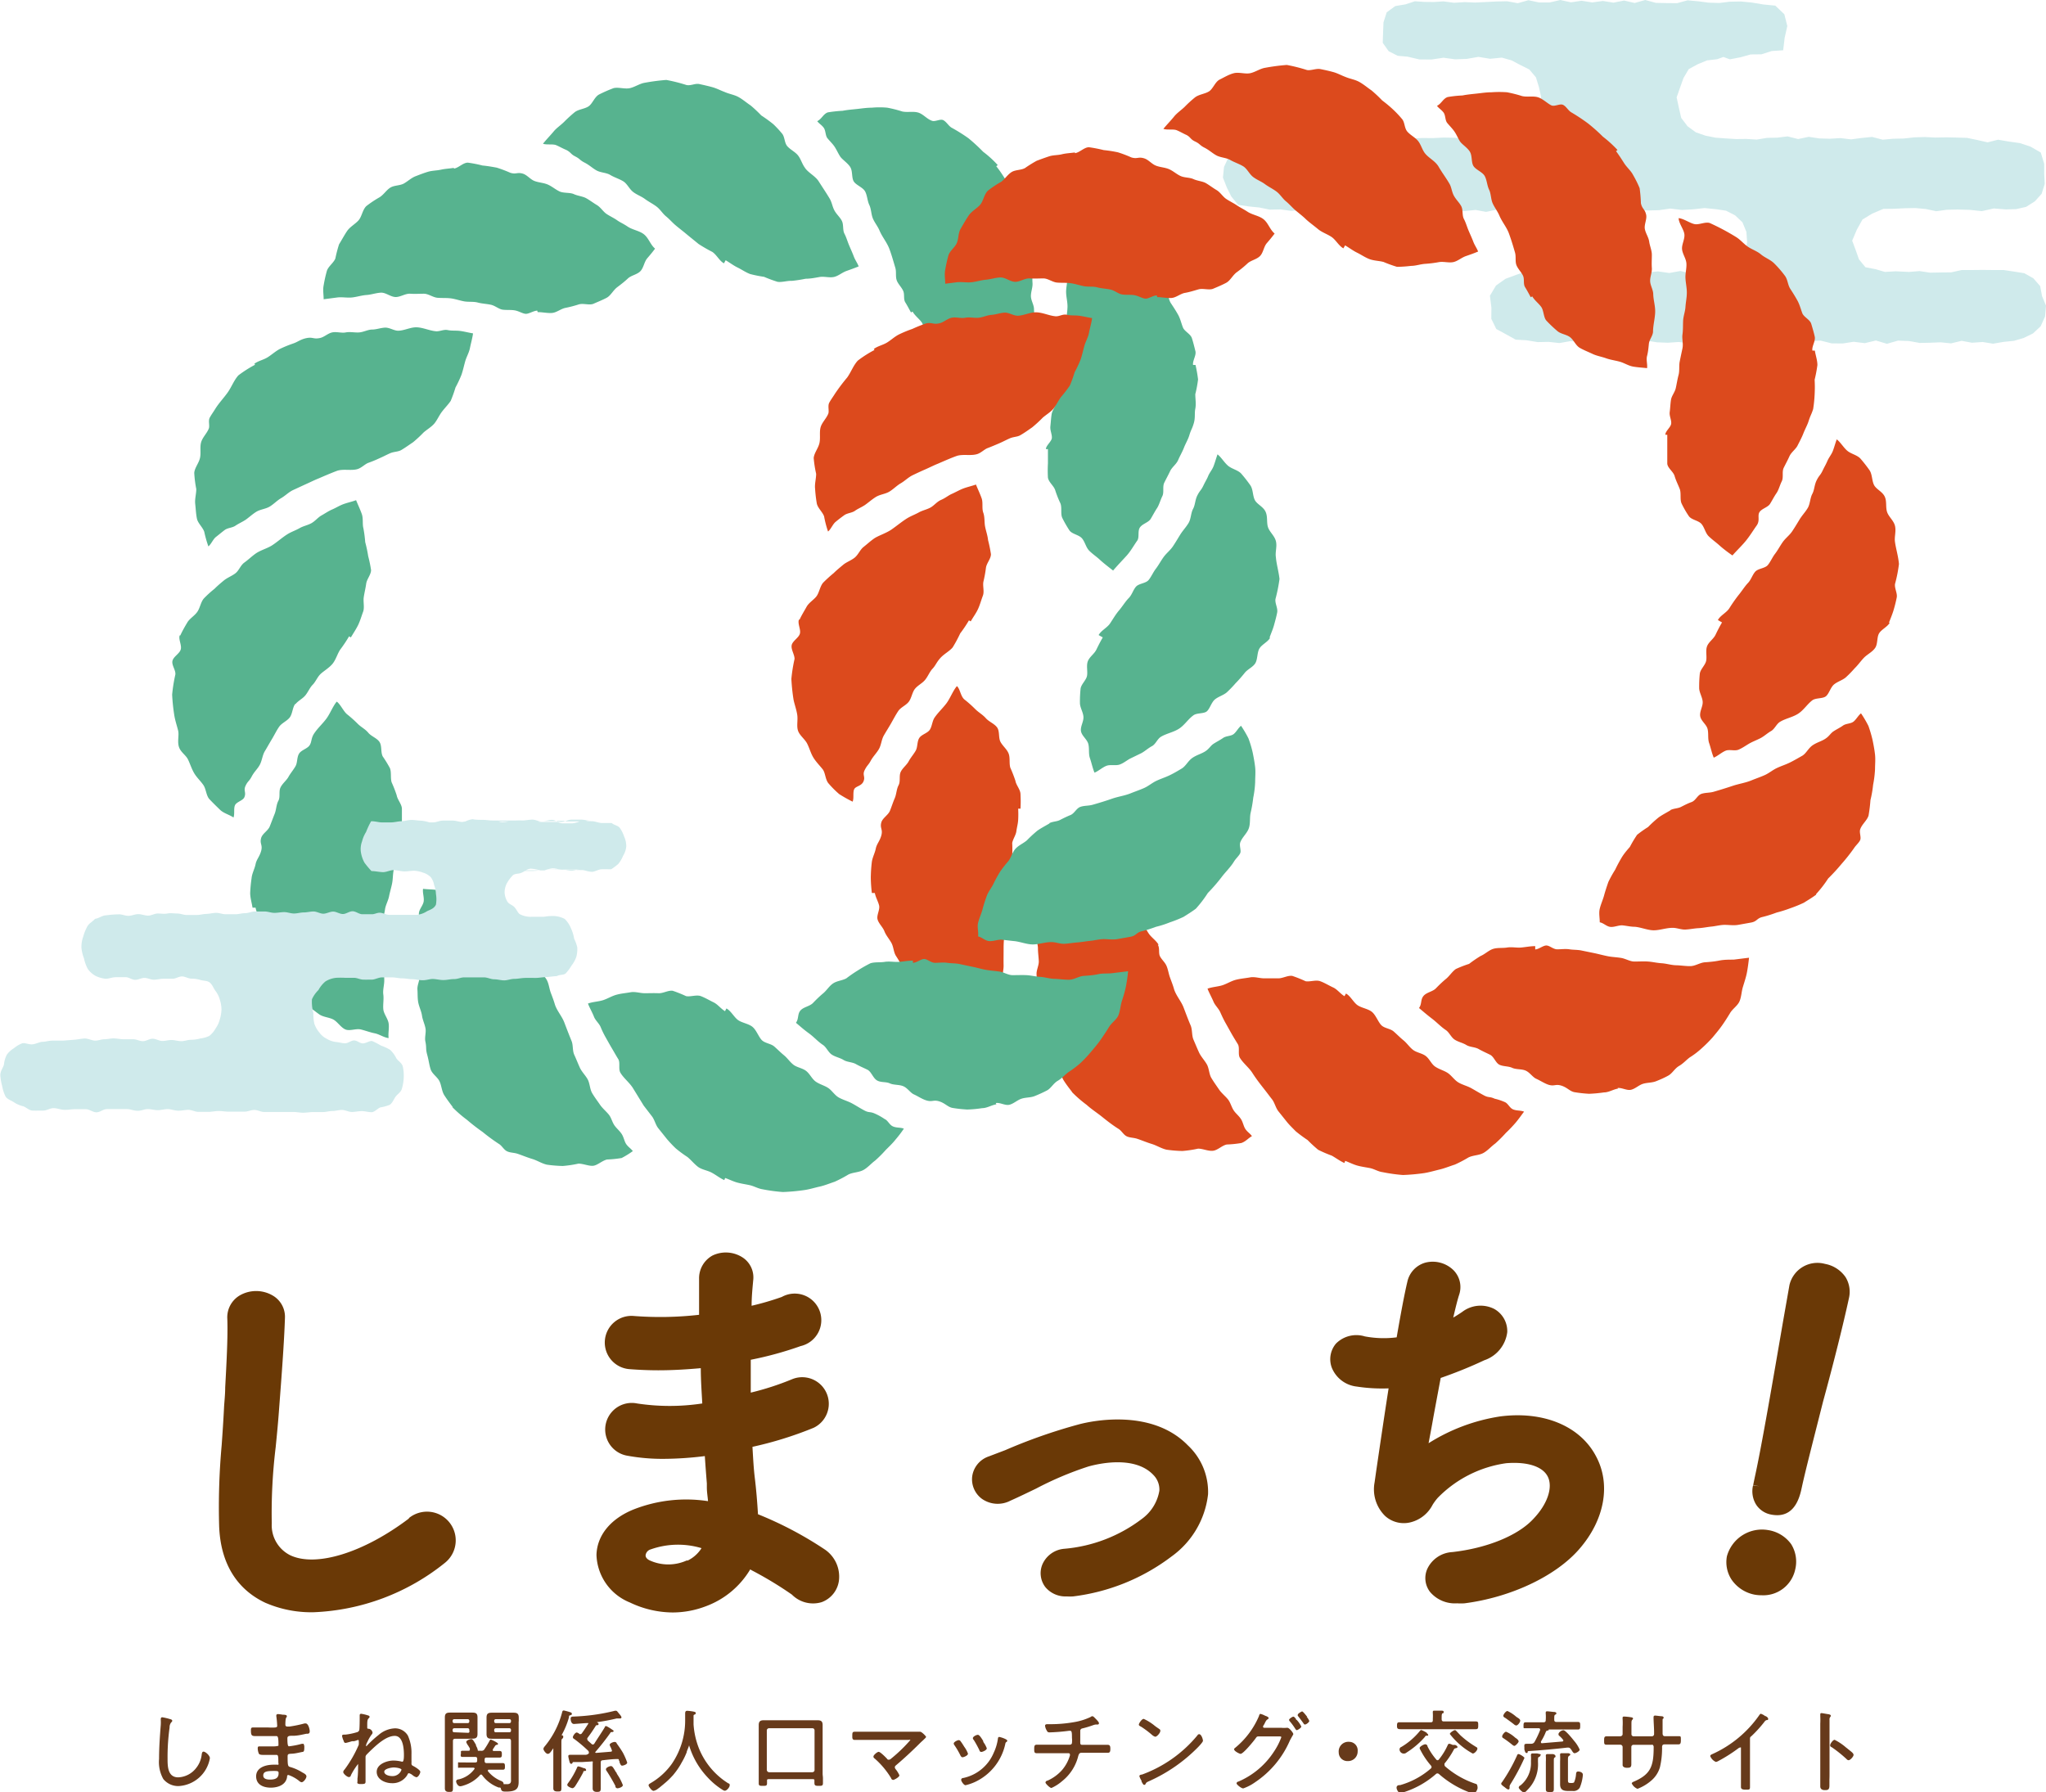 <svg id="レイヤー_3" data-name="レイヤー 3" xmlns="http://www.w3.org/2000/svg" viewBox="0 0 192.43 168.57"><defs><style>.cls-1{fill:#57b38f;}.cls-2{fill:#cfeaeb;}.cls-3{fill:#6a3906;}.cls-4{fill:#dc4a1d;}.cls-5{fill:#673a1b;}</style></defs><path class="cls-1" d="M82.3,104.76c-.48-.22-.55-.06-1-.3s-.78-.46-1.17-.67-.85-.33-1.24-.55-.65-.67-1-.9-.8-.34-1.16-.59-.55-.72-.9-1-.86-.33-1.2-.59-.57-.63-.89-.89-.61-.56-.92-.83-.86-.3-1.16-.59-.51-.94-.88-1.25-1-.38-1.37-.65-.66-.86-1.09-1.09l-.13.26c-.39-.23-.68-.64-1.07-.83s-.81-.44-1.21-.59-1,.09-1.39,0a12.06,12.06,0,0,0-1.25-.5c-.43-.06-.89.25-1.34.23s-.85,0-1.29,0-.89-.17-1.34-.09-.87.11-1.31.23-.8.35-1.23.5-1,.16-1.46.33c.13.36.42.86.56,1.23s.49.63.64,1,.32.7.49,1,.38.68.57,1,.39.68.59,1,0,.91.19,1.26c.3.52.85.93,1.18,1.45L60.54,104l.77,1c.26.33.34.81.61,1.14l.8,1a11.73,11.73,0,0,0,.83.88,11.36,11.36,0,0,0,1.11.82c.35.29.65.67,1,.93s.87.32,1.28.54.76.51,1.18.7l.08-.2c.38.13.74.32,1.14.43s.79.16,1.19.25.77.32,1.18.38a15.54,15.54,0,0,0,1.92.26,18.78,18.78,0,0,0,2-.18c.5-.07,1-.23,1.46-.33s1-.32,1.42-.46a12.19,12.19,0,0,0,1.29-.68c.43-.21,1-.19,1.42-.43s.72-.61,1.09-.88a11.56,11.56,0,0,0,1-1c.32-.32.65-.63.94-1a10.61,10.61,0,0,0,.76-1c-.33-.13-.64-.06-1-.2s-.49-.57-.8-.7A5.68,5.68,0,0,0,82.3,104.76Zm-39.78-.64a11.66,11.66,0,0,0,1.4,1.22,18.54,18.54,0,0,0,1.47,1.14,17.41,17.41,0,0,0,1.54,1.13c.27.16.45.53.74.68s.66.13,1,.24.92.35,1.39.49.91.44,1.39.54a12.3,12.3,0,0,0,1.48.12,10.65,10.65,0,0,0,1.47-.22c.47,0,1,.25,1.4.2s.85-.49,1.3-.59a10.25,10.25,0,0,0,1.37-.14,8.27,8.27,0,0,0,1.05-.65c-.22-.27-.38-.34-.59-.61s-.25-.68-.46-1-.48-.52-.68-.81-.28-.65-.47-.93-.65-.66-.88-1-.53-.73-.75-1.11-.21-.91-.42-1.29-.56-.71-.74-1.11-.34-.81-.52-1.2-.09-.92-.26-1.31c-.24-.59-.46-1.16-.68-1.74s-.71-1.11-.89-1.71c-.11-.38-.25-.73-.38-1.08s-.17-.76-.33-1.11-.45-.57-.61-.89,0-.78-.21-1.09l.08,0a12.35,12.35,0,0,0-.89-1c-.25-.37-.43-.79-.71-1.13s-.77-.48-1.09-.78-.44-.85-.79-1.12-.78-.43-1.16-.66a12.62,12.62,0,0,0-1.27-.43c-.39-.18-.7-.57-1.13-.72s-.82-.31-1.26-.43-.85-.21-1.3-.29-.89-.06-1.34-.12c-.06.37.11.79.06,1.17s-.41.72-.45,1.11.23.78.2,1.17c0,.59-.53,1.17-.56,1.77s.33,1.18.34,1.77c0,.41.06.81.08,1.23s-.23.83-.2,1.25,0,.82.08,1.23.29.81.35,1.23.26.8.33,1.21-.11.86,0,1.28c.11.59,0,.6.16,1.19s.18.92.32,1.36.63.72.83,1.12.21.94.46,1.33.53.76.81,1.13M31.67,66c-.37.44-.64,1.17-1,1.64s-.77.84-1.1,1.32-.23.79-.44,1.13-.78.45-1,.8-.14.84-.34,1.19-.48.67-.66,1-.57.62-.75,1,0,.88-.2,1.25-.19.83-.35,1.23-.3.78-.46,1.18-.67.66-.8,1.06c-.17.56.14.65,0,1.21s-.44.82-.53,1.27-.34.88-.38,1.34A13.36,13.36,0,0,0,23.53,84c0,.45.15.92.22,1.38l.29,0c.06.41.29.77.39,1.18s-.26.92-.14,1.32.49.71.64,1.1.45.73.66,1.1.2.88.44,1.25.44.75.7,1.09,1,.5,1.3.85.46,1,.84,1.28.78.6,1.16.87,1,.28,1.38.52.67.73,1.08.9,1-.11,1.45,0,.85.27,1.3.36.86.4,1.31.45c-.06-.46.07-.94,0-1.39s-.46-.88-.5-1.33.06-.93,0-1.38.1-.91.09-1.37,0-.9,0-1.36.05-.9.08-1.35,0-.88,0-1.3S36,87.27,36,86.84s.15-.86.21-1.29.3-.82.38-1.23.21-.82.29-1.23.06-.85.15-1.26,0-.79,0-1.17.33-.73.38-1.1.15-.71.17-1.06,0-.72,0-1.07h.22c0-.45,0-.91,0-1.34s-.42-.86-.49-1.28a12.07,12.07,0,0,0-.48-1.23c-.12-.43,0-.93-.16-1.33A11.79,11.79,0,0,0,36,71.16c-.21-.39-.06-1-.31-1.37s-.77-.52-1.06-.87-.69-.53-1-.85a11.75,11.75,0,0,0-1-.89C32.3,66.9,32,66.22,31.67,66Zm-3.9.26c.26-.34.69-.53.95-.85s.42-.73.69-1,.44-.72.73-1,.85-.6,1.16-1,.44-.93.71-1.32a12.51,12.51,0,0,0,.82-1.23l.17.1c.23-.39.49-.77.68-1.16s.32-.85.47-1.25,0-.94.06-1.36.17-.84.23-1.28.45-.84.46-1.28a12.19,12.19,0,0,0-.27-1.31A12.43,12.43,0,0,0,34.35,51a12.2,12.2,0,0,0-.17-1.3c-.11-.41,0-.91-.15-1.34s-.37-.89-.54-1.31c-.36.14-.84.24-1.21.38s-.7.35-1.05.5-.69.39-1,.56-.6.54-.95.73-.75.26-1.1.46-.71.32-1.06.52c-.52.31-1,.75-1.5,1.08s-1.15.47-1.64.84c-.34.25-.64.54-1,.8s-.5.74-.83,1-.76.41-1.09.68-.62.52-.89.79a10,10,0,0,0-1,.91c-.29.34-.35.87-.61,1.25s-.72.63-.94,1-.47.8-.66,1.22h-.06c-.13.38.21.92.1,1.32s-.69.67-.78,1.08.33.88.27,1.29a15,15,0,0,0-.3,1.88,18.31,18.31,0,0,0,.2,1.93c.08.5.25,1,.36,1.44s-.08,1,.07,1.52.65.78.86,1.21.35.91.6,1.32.59.71.85,1.09.26,1,.57,1.33.66.67,1,1,.89.46,1.26.72c.13-.33,0-.83.14-1.15s.75-.44.88-.75c.2-.47-.1-.61.11-1.07s.34-.42.58-.88.56-.72.77-1.12.24-.89.47-1.27.45-.78.68-1.16.41-.77.66-1.13.74-.54,1-.88S27.51,66.54,27.77,66.21ZM41,31.16c-.59-.05-1.18-.34-1.78-.37s-1.17.31-1.77.32c-.4,0-.82-.31-1.24-.29S35.39,31,35,31s-.81.24-1.22.27-.85-.08-1.26,0-.86-.09-1.28,0-.76.46-1.17.53c-.59.12-.64-.11-1.22,0s-.86.38-1.3.52a11.14,11.14,0,0,0-1.24.51c-.4.21-.74.53-1.14.78s-.88.33-1.25.61l.07.09a11.24,11.24,0,0,0-1.57,1c-.41.45-.64,1.09-1,1.6s-.83,1-1.16,1.53c-.17.28-.37.55-.53.84s0,.72-.08,1c-.17.47-.59.84-.73,1.31s0,1-.11,1.49-.5.92-.54,1.4A10.82,10.82,0,0,0,18.46,46c0,.47-.15.94-.1,1.39s.07.95.16,1.39.54.81.69,1.24a10.86,10.86,0,0,0,.39,1.38c.27-.22.44-.68.71-.89s.54-.44.82-.65.72-.21,1-.4.61-.34.9-.52.7-.57,1.08-.8.88-.26,1.26-.49.69-.57,1.07-.79.71-.56,1.1-.75l1.19-.55c.41-.18.8-.38,1.2-.54.58-.25,1.16-.5,1.74-.72s1.34,0,1.94-.17c.38-.11.69-.45,1-.58a11.4,11.4,0,0,0,1.07-.44c.33-.14.64-.31,1-.47s.74-.13,1.05-.3h0c.39-.23.76-.5,1.12-.74a12.21,12.21,0,0,0,1-.93c.34-.29.74-.52,1-.83s.46-.78.73-1.13.58-.66.81-1a12.5,12.5,0,0,0,.45-1.26,10.84,10.84,0,0,0,.56-1.19c.14-.4.23-.83.35-1.26s.36-.81.45-1.26.23-.93.29-1.38c-.38-.06-.84-.18-1.22-.23s-.77,0-1.16-.08S41.37,31.19,41,31.16Zm9.57-1.8c.45,0,.91.11,1.34.08s.85-.4,1.28-.48a11.12,11.12,0,0,0,1.26-.33c.43-.12,1,.11,1.38-.06s.84-.35,1.23-.56.6-.7,1-1,.69-.53,1-.82.86-.36,1.17-.68.35-.87.65-1.22.46-.54.73-.9c-.44-.38-.58-.94-1-1.31s-1.09-.44-1.57-.76-.69-.38-1-.6-.69-.39-1-.6-.55-.62-.9-.83-.68-.46-1-.64-.8-.22-1.17-.39S53,18.19,52.61,18s-.7-.47-1.09-.64-.84-.18-1.24-.33-.69-.56-1.09-.69c-.56-.17-.64.09-1.2-.09a12.22,12.22,0,0,0-1.27-.48c-.44-.08-.88-.16-1.34-.2A11.4,11.4,0,0,0,44,15.3c-.45,0-.86.49-1.31.56l0-.07c-.4.07-.81.08-1.21.17s-.83.08-1.23.2-.78.27-1.17.42-.72.47-1.09.68-.91.16-1.28.39-.6.64-1,.9a10.22,10.22,0,0,0-1.26.84c-.36.35-.42,1-.74,1.35s-.8.6-1.07,1-.5.84-.75,1.24a12.57,12.57,0,0,0-.35,1.34c-.18.43-.67.74-.8,1.17a13.07,13.07,0,0,0-.3,1.35c-.09.46,0,.86,0,1.31l1.3-.17c.46-.05.93.05,1.38,0s.9-.2,1.35-.23.91-.2,1.36-.22.91.4,1.37.41.92-.34,1.38-.31.87,0,1.29,0,.84.34,1.27.38.86,0,1.29.06.83.21,1.24.28.86,0,1.27.11.84.12,1.24.21.73.41,1.1.46.79,0,1.16.07.71.3,1,.32.74-.29,1.09-.3m3.56-14.51c.47.23.41.34.88.58s.74.52,1.13.74.92.2,1.3.43.83.36,1.21.59.57.72.93,1,.77.41,1.12.67.76.46,1.1.72.56.65.88.91.59.58.91.85.64.51,1,.81.79.64,1.15.94a14.45,14.45,0,0,0,1.3.75c.42.29.67.85,1.09,1.07l.16-.29c.39.23.74.5,1.13.69s.77.46,1.18.61a12,12,0,0,0,1.3.26,13,13,0,0,0,1.27.47c.43.06.89-.11,1.34-.09a12.44,12.44,0,0,0,1.3-.2c.43,0,.85-.08,1.29-.16s.91.08,1.34,0,.79-.42,1.21-.57.73-.26,1.15-.43c-.14-.36-.32-.57-.46-.94s-.3-.71-.45-1.07-.25-.73-.43-1.07-.06-.84-.24-1.2-.51-.62-.71-1S78.24,19,78,18.63c-.31-.52-.67-1.05-1-1.57s-1-.81-1.31-1.3c-.25-.34-.36-.78-.62-1.12s-.69-.53-1-.86-.24-.89-.52-1.22a9.91,9.91,0,0,0-.82-.88,13.61,13.61,0,0,0-1.13-.82,12.9,12.9,0,0,0-1-.94c-.38-.25-.74-.57-1.14-.79s-.89-.29-1.31-.48l0,0c-.38-.14-.75-.34-1.15-.45s-.8-.2-1.21-.29S65,8.08,64.57,8a15.54,15.54,0,0,0-1.9-.48,19,19,0,0,0-2,.26c-.49.07-.94.4-1.42.51s-1.07-.11-1.54,0a13.45,13.45,0,0,0-1.35.59c-.44.22-.63.87-1,1.12s-.92.27-1.29.54a13,13,0,0,0-1,.91c-.33.33-.72.58-1,.92s-.71.78-1,1.15c.33.13.93,0,1.25.14s.61.31.93.44C53.72,14.34,53.66,14.5,54.12,14.72ZM120,52.41c-.08-.49.13-1,0-1.51s-.61-.87-.75-1.33,0-1-.24-1.47-.8-.67-1-1.08-.15-1-.42-1.38a13.27,13.27,0,0,0-.87-1.11c-.32-.32-.86-.42-1.21-.71s-.66-.82-1-1.08c-.12.33-.25.8-.38,1.13s-.37.59-.5.91-.23.44-.45.9-.31.43-.55.89-.21.91-.42,1.3-.19.93-.42,1.32-.55.72-.78,1.09-.45.75-.7,1.12-.61.64-.87,1-.47.76-.73,1.1-.42.74-.68,1.06-.92.32-1.19.63-.38.77-.68,1.07-.61.81-.92,1.17-.57.82-.84,1.22-.85.67-1.07,1.09l.39.22c-.23.39-.42.77-.61,1.16s-.65.68-.8,1.09,0,.93-.07,1.35-.55.79-.61,1.23a11.73,11.73,0,0,0-.06,1.33c0,.44.3.86.33,1.31s-.31.92-.23,1.36.58.76.69,1.2,0,.9.15,1.33.25.94.43,1.36c.35-.13.75-.5,1.12-.64s.85,0,1.21-.11.69-.39,1-.56l1.07-.52c.34-.18.64-.47,1-.66s.51-.69.86-.89c.52-.31,1.18-.42,1.7-.76s.84-.89,1.34-1.25c.33-.25,1-.13,1.28-.39s.42-.84.75-1.11.78-.38,1.11-.66a10.9,10.9,0,0,0,.82-.85,12.7,12.7,0,0,0,.88-1c.29-.35.79-.54,1-.92s.15-1,.38-1.37.79-.61,1-1l-.06,0c.13-.38.31-.77.42-1.17s.22-.79.3-1.2-.22-.86-.16-1.27a15.05,15.05,0,0,0,.38-1.89C120.25,53.69,120.05,53.06,120,52.41Z"/><path class="cls-1" d="M97.25,29.09c0-.41-.28-.81-.29-1.22s.18-.83.15-1.25,0-.82,0-1.24-.2-.82-.26-1.23-.33-.79-.4-1.21.2-.88.12-1.3c-.11-.58-.38-.53-.5-1.12a10.87,10.87,0,0,0-.12-1.4,9.32,9.32,0,0,0-.6-1.23c-.21-.41-.6-.72-.85-1.11S94,16,93.7,15.64l.14-.11a9.6,9.6,0,0,0-1.37-1.25A16.69,16.69,0,0,0,91.08,13,16.42,16.42,0,0,0,89.48,12c-.27-.17-.46-.53-.75-.69s-.77.17-1.08.05c-.47-.16-.82-.63-1.29-.77s-1,0-1.49-.1a11.81,11.81,0,0,0-1.42-.36,7.91,7.91,0,0,0-1.46,0c-.46,0-.92.07-1.37.12s-.91.08-1.36.17a12.76,12.76,0,0,0-1.4.15c-.43.15-.57.62-1,.83.22.27.39.33.6.6s.16.75.36,1,.49.52.68.81.33.62.52.91.71.61.95,1,.11,1,.33,1.35.85.55,1.06.93.21.88.4,1.28.17.88.34,1.28.47.75.63,1.15c.25.58.68,1.09.9,1.66s.4,1.23.58,1.83c.11.38,0,.81.13,1.17s.46.65.61,1,0,.76.2,1.08.36.64.53.94l.15-.08c.22.39.6.66.85,1s.2,1,.48,1.3a12.15,12.15,0,0,0,1,.94c.32.31.87.34,1.22.61s.53.77.92,1,.79.39,1.2.58.84.25,1.26.4.85.21,1.28.32.81.38,1.26.46.87.1,1.32.16c.06-.37-.09-.78,0-1.16s.13-.75.17-1.14.35-.73.38-1.11c0-.59.18-1.2.21-1.8S97.26,29.69,97.25,29.09Z"/><path class="cls-1" d="M104.69,53.67c.37-.44.91-1,1.28-1.41s.66-.94,1-1.42c.21-.32,0-.91.26-1.25s.79-.44,1-.79.39-.7.59-1,.32-.77.5-1.13,0-.89.18-1.26.37-.71.55-1.09.59-.65.76-1.05.39-.76.54-1.15.39-.78.51-1.18c.17-.56.24-.54.41-1.1s.06-.94.15-1.39,0-.92,0-1.37a11.31,11.31,0,0,0,.26-1.39,13.39,13.39,0,0,0-.24-1.36l-.23,0c-.06-.4.32-.9.22-1.3s-.2-.82-.33-1.22-.69-.63-.84-1-.24-.81-.45-1.19-.44-.73-.68-1.09-.24-.88-.5-1.23a9.86,9.86,0,0,0-1-1.16,13.09,13.09,0,0,0-1.25-.85c-.37-.31-.86-.46-1.25-.74s-.7-.67-1.11-.91-.78-.51-1.2-.69-.82-.49-1.25-.62-1,.19-1.45.1-1-.5-1.49-.55c.06.46.5,1.06.55,1.51s-.27.95-.22,1.4.38.89.41,1.34-.11.92-.1,1.37.14.91.13,1.37-.1.91-.12,1.37-.2.86-.23,1.28,0,.86-.06,1.29.1.87,0,1.3-.19.84-.26,1.25,0,.86-.12,1.27-.16.83-.26,1.24-.38.72-.44,1.09-.08.78-.12,1.15.16.74.14,1.08-.56.72-.56,1.06h.19c0,.45,0,.9,0,1.33a12.06,12.06,0,0,0,0,1.35c.07.44.57.78.69,1.2a9.83,9.83,0,0,0,.48,1.21c.17.41,0,1,.18,1.38a11.37,11.37,0,0,0,.67,1.17c.25.36.9.41,1.19.76s.36.84.68,1.16.68.55,1,.85S104.33,53.39,104.69,53.67Z"/><path class="cls-2" d="M51.94,77.12c-.29,0-.58.11-.87.12h1.24A.87.87,0,0,0,51.94,77.12Z"/><path class="cls-2" d="M50.93,81.9h0Z"/><path class="cls-2" d="M52.79,77.32a.86.86,0,0,0,.37-.1h-.85l.16.07Z"/><path class="cls-2" d="M58.7,78.69a3,3,0,0,0-.42-.83c-.18-.21-.5-.23-.75-.44h-.9c-.31,0-.63-.16-.94-.17s-.4,0-.6-.05h.48c-.31,0-.62-.1-.93-.1s-.61,0-.92,0a1.45,1.45,0,0,0-.56.17h1.35a2.51,2.51,0,0,1-.69.18c-.32,0-.63,0-.94,0a1.09,1.09,0,0,1-.41-.13c-.2,0-.4,0-.61,0l-.92,0a1.49,1.49,0,0,1-.36-.05h.36c-.29,0-.58-.17-.87-.17s-.63.08-.94.08a5.46,5.46,0,0,0-.57,0l-.4,0c-.32,0-.63,0-.95,0s-.43,0-.64,0l-.26,0c-.31,0-.62-.06-.93-.06s-.63,0-.94-.06a2.47,2.47,0,0,0-.67.21l-.28.05c-.3,0-.6-.13-.9-.13s-.62,0-.93,0-.62.17-.93.17h-.34a3.92,3.92,0,0,0-.74-.16c-.32,0-.63-.07-.95-.07s-.63.11-.94.12-.63.1-.95.11-.61,0-.91,0-.68-.13-1-.1a7.66,7.66,0,0,0-.47,1,3.17,3.17,0,0,0-.38.89,2.08,2.08,0,0,0-.11,1,3,3,0,0,0,.34,1,8.36,8.36,0,0,0,.66.79c.34,0,.72.09,1.06.1s.69-.19,1-.19.68.11,1,.12.69-.07,1-.06a3,3,0,0,1,.8.18,1.71,1.71,0,0,1,.7.41,1.61,1.61,0,0,1,.33.76,2.44,2.44,0,0,1,.17.83A2.93,2.93,0,0,1,41,85.1c-.17.36-.51.46-.83.61a2.14,2.14,0,0,1-1,.35l-.85,0-.86,0c-.28,0-.57,0-.85,0s-.57-.18-.85-.2S35.24,86,35,86s-.61,0-.92,0-.61-.28-.92-.28-.61.26-.91.26-.62-.23-.92-.23-.62.2-.92.2-.62-.21-.92-.21-.61.09-.92.09-.61.1-.92.1-.61-.13-.92-.13-.61.07-.92.07-.61-.13-.92-.13h-.92c-.3,0-.61.16-.92.16s-.61.1-.91.1h-.92c-.3,0-.6-.14-.91-.13s-.61.09-.91.1-.61.1-.91.1-.61,0-.91,0-.61-.14-.92-.14-.61-.06-.91,0-.61,0-.91,0-.61.2-.91.2-.61-.14-.92-.14-.6.15-.91.16-.61-.15-.91-.14A9,9,0,0,0,10,86.1c-.38,0-.69.29-1.06.33-.23.27-.52.39-.7.67a4.35,4.35,0,0,0-.41,1,2.79,2.79,0,0,0-.17,1.05,3.62,3.62,0,0,0,.24,1,3.64,3.64,0,0,0,.36,1,2.21,2.21,0,0,0,.75.66,2.85,2.85,0,0,0,.93.26c.3,0,.62-.15,1-.15s.59,0,.88,0,.59.25.89.25.58-.18.88-.18.58.17.88.17.59-.09.88-.09l.88,0c.3,0,.59-.22.88-.22s.59.2.88.21a2.86,2.86,0,0,1,.85.12c.3.09.64.06.87.23s.37.53.54.78a2.41,2.41,0,0,1,.42.83,3.14,3.14,0,0,1,.16.94,3.49,3.49,0,0,1-.16.94,2.59,2.59,0,0,1-.39.84,2.29,2.29,0,0,1-.6.71,2.87,2.87,0,0,1-.86.24,3.29,3.29,0,0,1-.85.12c-.31,0-.61.13-.91.13s-.6-.1-.9-.11-.61.1-.91.09-.6-.21-.9-.21-.6.23-.91.23-.6-.18-.9-.18h-.9c-.3,0-.6-.07-.91-.08s-.6.08-.9.08-.6.14-.9.13-.67-.22-1-.2-.66.1-1,.12l-1,.08c-.33,0-.66,0-1,0S4.28,98,4,98s-.65.23-1,.24-.64-.16-.91-.1a2.8,2.8,0,0,0-.79.47,2.21,2.21,0,0,0-.67.62,2.77,2.77,0,0,0-.26.91c-.07.3-.34.59-.34,1a4.71,4.71,0,0,0,.17,1,3.6,3.6,0,0,0,.32,1c.18.29.55.37.81.56a2.67,2.67,0,0,0,.84.36c.28.08.56.4.89.41s.65,0,1,0,.65-.24,1-.23.64.15,1,.16.65-.06,1-.06.64,0,1,0,.64.28,1,.29.63-.3,1-.3l.94,0c.32,0,.63,0,.95,0s.63.16,1,.16.63-.16.94-.16.63.1.95.1.63-.1.94-.1.63.15,1,.15.63-.08.94-.08.63.19.95.19h.94c.32,0,.63-.08.95-.08s.63.06.94.06.63,0,.95,0H23c.3,0,.61-.16.92-.16s.61.19.92.19h.91l.92,0c.31,0,.61,0,.92,0s.61.07.92.07.61-.06.92-.06.61,0,.92,0,.61-.1.91-.1.62-.11.92-.1.62.19.92.19.61-.08.92-.08.62.1.92.1.57-.36.84-.45a4.07,4.07,0,0,0,.87-.24c.27-.18.37-.51.55-.76s.51-.43.6-.76a4.44,4.44,0,0,0,.17-1,4,4,0,0,0-.08-1.06c-.07-.35-.44-.53-.62-.81a2.7,2.7,0,0,0-.57-.78,4.29,4.29,0,0,0-.86-.4,6.89,6.89,0,0,0-.86-.44c-.28,0-.56.22-.84.23s-.57-.29-.85-.28-.55.27-.83.27-.56-.1-.84-.12a2.14,2.14,0,0,1-.88-.3,1.89,1.89,0,0,1-.7-.59,2.51,2.51,0,0,1-.48-.85,4.52,4.52,0,0,1-.09-1A3.93,3.93,0,0,1,29.34,94a2.84,2.84,0,0,1,.61-.87,2.79,2.79,0,0,1,.66-.81,2.35,2.35,0,0,1,1-.34,8.06,8.06,0,0,1,.85,0c.28,0,.56,0,.84,0s.56.16.84.17.56,0,.84,0,.63-.21.95-.21l.94,0c.32,0,.63.09.95.09s.63.08.94.08.63.1,1,.1.63-.12.94-.12.63.1,1,.1.63-.09,1-.09.63-.16.94-.16.63,0,.95,0l.94,0c.32,0,.63.18.95.18s.63.1.94.1.63-.14.95-.14.66-.08,1-.09.67,0,1,0,.66-.07,1-.08.63-.08,1-.09c.27-.16.62-.08.83-.25a4.3,4.3,0,0,0,.56-.75,2.85,2.85,0,0,0,.44-.8,2.77,2.77,0,0,0,.09-.92A3.78,3.78,0,0,0,54,88.3a3.85,3.85,0,0,0-.31-1,2.54,2.54,0,0,0-.58-.86,2.44,2.44,0,0,0-.95-.27,4.58,4.58,0,0,0-1,.07c-.37,0-.76,0-1.14,0A2.2,2.2,0,0,1,48.9,86c-.2-.12-.31-.45-.52-.67s-.52-.28-.66-.52a1.81,1.81,0,0,1-.26-.84,1.86,1.86,0,0,1,.21-.88,3.6,3.6,0,0,1,.52-.71c.21-.23.57-.17.78-.25a3,3,0,0,0,.4-.2c.23,0,.46,0,.69,0a4.91,4.91,0,0,0,.66-.06H49.44a1.19,1.19,0,0,1,.48-.16,4.16,4.16,0,0,1,.91.17l.17,0h.21a3.1,3.1,0,0,1,.75-.2c.29,0,.58.1.87.12h0c.31,0,.63,0,.94,0s.43,0,.65,0a1.09,1.09,0,0,1,.25,0,1.11,1.11,0,0,1,.34.08,2.8,2.8,0,0,0,.64.13c.31,0,.62-.23.93-.24s.59,0,.9,0a5.56,5.56,0,0,0,.67-.5,3,3,0,0,0,.45-.76,2.11,2.11,0,0,0,.3-.86A2.16,2.16,0,0,0,58.7,78.69ZM47.83,77.27a3.83,3.83,0,0,1-.58.07,1.21,1.21,0,0,1-.37-.07Zm-4.56,0-.78,0h.78Zm-2.45,0h0Zm1.7,4.45h0Z"/><path class="cls-2" d="M51.07,77.24h0Z"/><path class="cls-2" d="M54.46,81.75a2.34,2.34,0,0,1-.67.16c-.3,0-.61-.11-.91-.12h-.05c-.3,0-.6,0-.9,0s-.48,0-.72,0l-.25,0,4.66.07a1.8,1.8,0,0,1-.57-.18,1.54,1.54,0,0,0-.3,0Z"/><path class="cls-2" d="M50.72,81.89h0Z"/><path class="cls-3" d="M38.46,142.84c-4.24,3.21-8.72,4.61-11.16,3.46a3.15,3.15,0,0,1-1.74-3,51.27,51.27,0,0,1,.37-7.18c.12-1.2.24-2.44.33-3.73.22-2.89.47-6.16.54-8.42a2.31,2.31,0,0,0-1.18-2.12,3.09,3.09,0,0,0-3.06,0,2.39,2.39,0,0,0-1.18,2.22c.06,1.74-.08,4.24-.2,6.45,0,.68-.08,1.33-.11,1.9-.06,1.23-.14,2.39-.22,3.51a64.72,64.72,0,0,0-.24,7.59c.15,4.39,2.45,6.36,4.35,7.25a10.84,10.84,0,0,0,4.51.89A21,21,0,0,0,41.86,147a2.7,2.7,0,1,0-3.4-4.2Z"/><path class="cls-3" d="M77.61,145.78a34.55,34.55,0,0,0-6.32-3.34c-.07-1.16-.17-2.36-.29-3.34s-.16-1.83-.23-3a34.8,34.8,0,0,0,5.75-1.79,2.5,2.5,0,0,0-2-4.58A26.1,26.1,0,0,1,70.61,131q0-1.54,0-3.09v0a33.06,33.06,0,0,0,4.7-1.29A2.5,2.5,0,1,0,73.53,122a26.25,26.25,0,0,1-2.84.83c0-.88.09-1.72.16-2.49a2.24,2.24,0,0,0-1-2.05,2.9,2.9,0,0,0-2.83-.19,2.44,2.44,0,0,0-1.27,2.21c0,.87,0,2,0,3.37a32.34,32.34,0,0,1-6.15.11,2.5,2.5,0,0,0-.42,5c.9.07,1.82.11,2.73.11,1.33,0,2.66-.08,4-.2,0,1.11.08,2.22.14,3.32a20.35,20.35,0,0,1-6.13,0,2.5,2.5,0,1,0-1,4.9,18.35,18.35,0,0,0,3.49.31,32.28,32.28,0,0,0,3.88-.26c.06.94.13,1.82.19,2.57l0,.38c0,.44.08.87.11,1.29a13.53,13.53,0,0,0-7,.78c-2.17.88-3.44,2.44-3.49,4.28a5,5,0,0,0,3.14,4.47,9.44,9.44,0,0,0,4,.94,8.74,8.74,0,0,0,3.11-.57,8.14,8.14,0,0,0,4.21-3.48l.17.1A34.63,34.63,0,0,1,74.48,150a2.8,2.8,0,0,0,2.8.71,2.51,2.51,0,0,0,1.62-2A3.09,3.09,0,0,0,77.61,145.78Zm-13,1a4.22,4.22,0,0,1-3.51,0c-.15-.07-.39-.23-.38-.48a.66.66,0,0,1,.47-.55,7.7,7.7,0,0,1,4.79-.12A3.17,3.17,0,0,1,64.65,146.81Z"/><path class="cls-3" d="M101.42,134a50.72,50.72,0,0,0-6.87,2.41L93,137a2.32,2.32,0,0,0-1.56,1.86,2.28,2.28,0,0,0,.91,2.13,2.58,2.58,0,0,0,2.67.18c.81-.36,1.61-.75,2.42-1.14a31.28,31.28,0,0,1,4.92-2.08c1-.28,4.43-1.06,6.16.84a1.94,1.94,0,0,1,.52,1.44,4.13,4.13,0,0,1-1.66,2.66,14,14,0,0,1-7.29,2.8,2.46,2.46,0,0,0-2.06,1.49,2.15,2.15,0,0,0,.3,2.13,2.46,2.46,0,0,0,2,.86,4.28,4.28,0,0,0,.6,0,19.18,19.18,0,0,0,9.26-3.76,8.35,8.35,0,0,0,3.43-5.85,6,6,0,0,0-1.9-4.6C108.43,132.58,103,133.57,101.42,134Z"/><path class="cls-3" d="M141.09,133.24a17.56,17.56,0,0,0-6.73,2.52c.13-.69.29-1.52.45-2.44.21-1.14.45-2.42.69-3.7,1.35-.47,2.69-1,4.09-1.66a3.21,3.21,0,0,0,2.17-2.65,2.39,2.39,0,0,0-1.24-2.19,2.84,2.84,0,0,0-3,.29c-.28.19-.56.37-.84.53.2-.84.37-1.57.55-2.13a2.26,2.26,0,0,0-.5-2.3,2.79,2.79,0,0,0-2.66-.74,2.39,2.39,0,0,0-1.71,1.82c-.27,1.13-.63,3.06-1,5.21a9.55,9.55,0,0,1-3-.09,2.7,2.7,0,0,0-2.71.68,2.27,2.27,0,0,0-.39,2.27,2.87,2.87,0,0,0,2.34,1.77,15.7,15.7,0,0,0,3,.17c-.45,2.88-.87,5.77-1.17,7.8l-.15,1.06a3.51,3.51,0,0,0,1,3.15,2.62,2.62,0,0,0,2.46.57,3.2,3.2,0,0,0,2-1.63,4.92,4.92,0,0,1,.49-.66,11.17,11.17,0,0,1,6.43-3.25c2-.16,3.45.31,3.92,1.28s0,2.51-1.32,3.91c-1.43,1.59-4.37,2.8-7.67,3.17a2.76,2.76,0,0,0-2.35,1.58,2.13,2.13,0,0,0,.26,2.17,3.06,3.06,0,0,0,2.54,1.07,5.69,5.69,0,0,0,.7,0c4.36-.56,8.59-2.56,10.79-5.1,2.39-2.74,3-6.09,1.58-8.73C148.62,134.14,145.16,132.71,141.09,133.24Z"/><path class="cls-3" d="M173.58,120.14a3,3,0,0,0-1.94-1.25,2.7,2.7,0,0,0-3.34,2l-.61,3.47c-.94,5.46-2,11.66-2.64,14.56l-.16.77.58.12h0l-.59-.09a2.38,2.38,0,0,0,.29,1.82,2.14,2.14,0,0,0,1.4.93,3.09,3.09,0,0,0,.58.06c1.75,0,2.15-1.86,2.31-2.6.36-1.67,1.17-4.78,2-8.08,1-3.65,1.94-7.43,2.43-9.71A2.63,2.63,0,0,0,173.58,120.14Z"/><path class="cls-3" d="M166.29,143.93a3.42,3.42,0,0,0-3.87,2.46,3,3,0,0,0,.45,2.22A3.41,3.41,0,0,0,165,150a3.37,3.37,0,0,0,.66.06,3.07,3.07,0,0,0,3.18-2.41,3.11,3.11,0,0,0-.38-2.4A3.3,3.3,0,0,0,166.29,143.93Z"/><polygon class="cls-2" points="119.38 12.82 120.41 12.89 121.43 12.83 122.46 12.87 123.48 13.03 124.51 13.07 125.53 13.05 126.56 12.89 127.58 12.81 128.6 13.09 129.63 12.99 130.65 12.92 131.68 12.9 132.7 13.04 133.73 12.98 134.75 12.99 135.78 12.94 136.87 12.96 137.97 13.12 139.07 13 140.17 13.1 141.27 13.13 142.19 12.71 143.14 12.47 143.78 11.74 144.4 11.01 144.66 10.09 144.95 9.13 144.74 8.2 144.46 7.28 143.84 6.54 142.98 6.11 142.17 5.68 141.25 5.42 140.15 5.53 139.05 5.35 137.95 5.54 136.86 5.58 135.76 5.43 134.62 5.6 133.49 5.59 132.38 5.33 131.46 5.25 130.61 4.82 130.05 4.03 130.08 3.07 130.12 2.1 130.42 1.16 131.23 0.57 132.19 0.41 133.07 0.12 133.97 0.18 134.86 0.19 135.75 0.13 136.75 0.26 137.75 0.2 138.75 0.24 139.75 0.19 140.75 0.14 141.75 0.12 142.75 0.3 143.75 0.02 144.75 0.23 145.75 0.23 146.75 0 147.75 0.22 148.75 0.07 149.75 0.23 150.75 0.09 151.75 0.25 152.75 0.05 153.74 0.28 154.74 0 155.74 0.27 156.74 0.29 157.73 0.3 158.72 0.03 159.71 0.12 160.7 0.25 161.7 0.28 162.69 0.16 163.73 0.14 164.76 0.24 165.84 0.42 166.97 0.53 167.82 1.34 168.1 2.45 167.85 3.55 167.71 4.73 166.63 4.8 165.67 5.11 164.65 5.12 163.69 5.39 162.7 5.58 162.09 5.36 161.5 5.57 160.55 5.68 159.68 6.04 158.83 6.5 158.34 7.33 158.02 8.22 157.69 9.16 157.9 10.13 158.12 11.09 158.72 11.88 159.5 12.45 160.4 12.76 161.34 12.95 162.3 13.02 163.28 13.08 164.25 13.07 165.22 13.13 166.18 12.97 167.15 12.95 168.12 12.83 169.12 13.08 170.11 12.87 171.1 13.02 172.1 13.05 173.09 12.99 174.09 13.11 175.08 12.98 176.07 12.88 177.07 13.14 178.06 13.05 179.05 13.03 180.05 12.92 181.04 12.89 182.03 12.94 183.03 12.92 184.02 12.94 185.01 12.97 185.97 13.17 186.94 13.39 187.92 13.14 188.9 13.31 189.97 13.46 190.97 13.79 191.94 14.35 192.26 15.41 192.26 16.33 192.31 17.3 192.02 18.23 191.38 18.94 190.56 19.46 189.63 19.67 188.66 19.7 187.52 19.61 186.39 19.86 185.25 19.74 184.11 19.71 183.11 19.73 182.11 19.87 181.12 19.66 180.13 19.57 179.13 19.59 178.13 19.64 177.13 19.65 176.09 20.09 175.17 20.65 174.64 21.6 174.2 22.64 174.53 23.52 174.84 24.4 175.45 25.14 176.4 25.32 177.28 25.58 178.29 25.52 179.55 25.58 180.54 25.5 181.53 25.65 182.52 25.63 183.51 25.62 184.5 25.4 185.48 25.4 186.47 25.39 187.46 25.4 188.45 25.4 189.44 25.55 190.39 25.7 191.24 26.18 191.88 26.91 192.06 27.86 192.43 28.75 192.34 29.77 191.93 30.69 191.2 31.37 190.33 31.79 189.42 32.06 188.44 32.16 187.45 32.33 186.47 32.17 185.47 32.24 184.49 32.06 183.5 32.3 182.52 32.2 181.53 32.24 180.55 32.26 179.56 32.08 178.51 32.04 177.47 32.34 176.43 32.03 175.39 32.28 174.34 32.15 173.31 32.31 172.27 32.3 171.23 32.04 170.19 32.09 169.15 32.32 168.11 32.33 167.09 32.19 166.07 32.1 165.04 32.18 164.02 32.23 163 32.07 161.97 32.3 160.95 32.1 159.93 32.09 158.91 32.31 157.88 32.17 156.86 32.24 155.84 32.2 154.81 32.03 153.79 32.13 152.77 32.24 151.74 32.04 150.73 32.03 149.72 32.04 148.7 32.16 147.69 32.09 146.67 32.27 145.66 32.16 144.62 32.18 143.59 32.01 142.55 31.95 141.65 31.45 140.73 30.95 140.26 29.99 140.27 28.94 140.13 27.82 140.7 26.86 141.59 26.23 142.58 25.86 143.62 25.51 144.64 25.66 145.65 25.68 146.67 25.73 147.68 25.63 148.69 25.6 149.71 25.61 150.72 25.42 151.73 25.42 152.78 25.5 153.84 25.5 154.89 25.63 155.95 25.53 157 25.68 158.05 25.49 159.11 25.75 160.16 25.69 161.21 25.65 162.13 25.41 163.01 25.13 163.81 24.59 164.16 23.69 164.32 22.76 164.25 21.81 163.88 20.91 163.19 20.26 162.34 19.82 161.4 19.68 160.32 19.57 159.25 19.69 158.18 19.75 157.1 19.62 156.03 19.77 154.96 19.8 153.89 19.68 152.81 19.73 151.74 19.65 150.75 19.69 149.75 19.92 148.75 19.83 147.75 19.88 146.75 19.83 145.76 19.9 144.76 19.7 143.76 19.86 142.76 19.88 141.77 19.81 140.77 19.72 139.77 19.93 138.78 19.75 137.78 19.85 136.78 19.84 135.78 19.91 134.76 19.64 133.74 19.7 132.71 19.79 131.69 19.87 130.67 19.81 129.64 19.91 128.62 19.79 127.6 19.79 126.58 19.76 125.55 19.88 124.53 19.92 123.51 19.84 122.48 19.75 121.46 19.84 120.44 19.7 119.42 19.72 118.45 19.52 117.46 19.42 116.45 19.27 115.81 18.49 115.39 17.65 115.02 16.71 115.12 15.7 115.51 14.88 115.89 14.03 116.63 13.45 117.5 13.02 118.45 12.95 119.38 12.82"/><path class="cls-4" d="M140.57,103.35c-.47-.22-.55-.07-1-.31s-.79-.45-1.18-.67-.85-.32-1.23-.55-.65-.66-1-.89-.8-.34-1.17-.59-.54-.73-.89-1-.86-.32-1.2-.58-.57-.63-.89-.89-.61-.56-.93-.84-.85-.29-1.15-.58-.52-.94-.88-1.25-1-.38-1.38-.65-.66-.87-1.08-1.09l-.14.25c-.39-.23-.67-.64-1.06-.82s-.81-.44-1.22-.59-1,.08-1.38,0a12.06,12.06,0,0,0-1.25-.5c-.44-.06-.89.24-1.34.23s-.85,0-1.29,0-.9-.17-1.34-.09-.87.11-1.31.22-.81.35-1.23.5-1,.17-1.46.34c.13.35.41.86.56,1.22s.48.64.64,1,.32.7.49,1,.38.68.56,1,.4.67.6,1,0,.92.18,1.26c.31.53.86.93,1.19,1.45s.7,1,1.07,1.47.51.67.77,1,.34.8.61,1.14l.8,1c.26.32.56.6.83.88a13.26,13.26,0,0,0,1.11.82,12.77,12.77,0,0,0,1,.92,12.32,12.32,0,0,0,1.28.55c.39.22.76.5,1.18.69l.08-.2c.38.14.74.33,1.13.44s.8.16,1.2.24.77.33,1.18.38a15.56,15.56,0,0,0,1.92.27,18.78,18.78,0,0,0,2-.18c.49-.08,1-.23,1.46-.34s.95-.31,1.42-.46a12,12,0,0,0,1.28-.67c.44-.22,1-.19,1.42-.43s.73-.62,1.1-.88a13.07,13.07,0,0,0,1-1,12.53,12.53,0,0,0,.95-1c.29-.35.5-.66.76-1-.33-.13-.64-.07-1-.2s-.49-.57-.81-.7A5.32,5.32,0,0,0,140.57,103.35Zm-39.77-.64a11.66,11.66,0,0,0,1.4,1.22c.45.41,1,.76,1.47,1.14s1,.79,1.53,1.12c.28.17.46.54.75.69s.66.13,1,.24.92.35,1.38.49.92.44,1.4.54a12.3,12.3,0,0,0,1.48.12,10.65,10.65,0,0,0,1.47-.22c.46,0,.95.25,1.4.2s.85-.5,1.3-.59a10.25,10.25,0,0,0,1.37-.14c.43-.15.63-.44,1-.65-.22-.28-.37-.34-.58-.61s-.25-.68-.46-1-.49-.52-.68-.81-.28-.65-.47-.94-.65-.65-.89-1-.52-.74-.74-1.11-.21-.91-.43-1.29-.55-.72-.73-1.11-.35-.81-.52-1.2-.1-.92-.26-1.32c-.25-.58-.46-1.16-.68-1.73s-.71-1.11-.89-1.71c-.11-.39-.25-.73-.38-1.09s-.18-.76-.33-1.1-.45-.58-.61-.89,0-.79-.21-1.09l.08,0c-.23-.39-.64-.66-.89-1s-.43-.8-.71-1.13-.78-.48-1.09-.79-.44-.84-.79-1.11a12,12,0,0,0-1.16-.66c-.38-.23-.87-.24-1.27-.43s-.71-.57-1.13-.72-.82-.31-1.26-.43-.86-.21-1.3-.29-.89-.07-1.34-.12c-.06.37.11.79.06,1.17s-.41.72-.45,1.1.23.79.19,1.18c0,.59-.52,1.16-.55,1.77s.32,1.17.34,1.77c0,.41.06.81.08,1.22s-.23.84-.21,1.25,0,.83.09,1.24.29.81.35,1.22.25.8.33,1.22-.11.86,0,1.28c.11.59,0,.6.16,1.19a13.38,13.38,0,0,0,.32,1.36c.15.43.63.71.83,1.12s.21.93.46,1.33.53.76.81,1.12M90,64.54c-.38.44-.64,1.17-1,1.64s-.77.84-1.1,1.32c-.22.32-.23.79-.44,1.13s-.78.45-1,.79-.14.85-.34,1.2-.48.66-.66,1-.58.63-.75,1,0,.87-.2,1.25-.19.83-.36,1.22-.29.79-.45,1.18-.67.67-.8,1.06c-.17.56.14.66,0,1.22s-.44.82-.53,1.27-.34.88-.38,1.33a13.53,13.53,0,0,0-.09,1.42A13.19,13.19,0,0,0,82,84l.28,0c.07.4.3.77.4,1.17s-.26.93-.14,1.33.49.71.64,1.1.45.72.66,1.1.2.88.44,1.24.44.75.7,1.1.95.5,1.3.85.46,1,.84,1.28.77.59,1.16.87,1,.27,1.38.52.66.72,1.08.9,1-.11,1.45,0a12.5,12.5,0,0,0,1.29.37c.46.09.87.4,1.31.45,0-.46.08-1,0-1.4s-.46-.87-.5-1.32.05-.93,0-1.38.11-.92.1-1.37,0-.91,0-1.36,0-.9.07-1.36,0-.87,0-1.29-.33-.9-.29-1.32.15-.86.21-1.29.3-.82.38-1.23.21-.82.29-1.23.06-.86.15-1.26a11.46,11.46,0,0,0,0-1.17c.07-.38.34-.73.39-1.1s.15-.71.17-1.06a9.55,9.55,0,0,0,0-1.07h.22a12.23,12.23,0,0,0,0-1.35c0-.45-.41-.85-.48-1.28a13.06,13.06,0,0,0-.48-1.23c-.12-.42,0-.92-.16-1.33s-.55-.7-.76-1.09-.06-1-.32-1.36-.76-.53-1.06-.87-.68-.54-1-.86-.62-.59-1-.89S90.31,64.81,90,64.54ZM112.4,13.31c.47.22.41.34.88.58s.74.52,1.13.73.92.21,1.3.43.83.36,1.21.59.57.72.93,1,.77.42,1.12.68.76.45,1.1.71.56.65.88.91.59.59.91.86.64.51.94.8.79.64,1.16.95.9.48,1.29.75.68.84,1.1,1.06l.16-.28c.39.23.74.5,1.13.69s.77.46,1.18.61.88.15,1.3.26a12.07,12.07,0,0,0,1.27.46,12,12,0,0,0,1.33-.09c.44,0,.86-.16,1.31-.19s.85-.08,1.29-.16.91.08,1.34,0,.78-.42,1.21-.57.73-.25,1.15-.43c-.14-.35-.32-.57-.46-.94s-.3-.7-.45-1.06-.25-.73-.43-1.07-.06-.85-.25-1.2-.5-.62-.7-1-.21-.79-.42-1.13c-.3-.52-.67-1-1-1.57s-.95-.81-1.32-1.31c-.24-.33-.35-.78-.61-1.11s-.69-.53-1-.87-.24-.89-.52-1.21a10,10,0,0,0-.83-.88A11.5,11.5,0,0,0,130,9.45a12.77,12.77,0,0,0-1-.94c-.38-.26-.74-.57-1.15-.8s-.88-.29-1.3-.47l0,0c-.38-.14-.75-.35-1.15-.46s-.81-.2-1.21-.28-.85.15-1.26.09a15.54,15.54,0,0,0-1.9-.48,19,19,0,0,0-2,.26c-.5.07-.94.4-1.42.51s-1.07-.11-1.54,0-.92.39-1.35.6-.63.87-1,1.11-.92.28-1.3.55a11.16,11.16,0,0,0-1,.91c-.33.32-.73.58-1,.92s-.7.78-1,1.15c.33.13.93,0,1.25.13s.61.31.93.45C112,12.92,111.94,13.09,112.4,13.31Zm43.09,14.37c0-.41-.27-.81-.29-1.22s.19-.83.16-1.25,0-.82,0-1.24-.19-.82-.25-1.24-.34-.79-.41-1.2.2-.88.13-1.3c-.12-.59-.38-.54-.5-1.12a13.18,13.18,0,0,0-.12-1.41,10,10,0,0,0-.61-1.23c-.2-.4-.59-.72-.84-1.11s-.49-.77-.77-1.14l.14-.11a10.94,10.94,0,0,0-1.37-1.25,16.58,16.58,0,0,0-1.39-1.24,17.73,17.73,0,0,0-1.6-1.06c-.28-.17-.46-.54-.75-.69s-.78.17-1.09.05-.82-.63-1.28-.77-1,0-1.49-.11a12.31,12.31,0,0,0-1.42-.36,10.16,10.16,0,0,0-1.46,0c-.47,0-.92.07-1.37.12s-.92.09-1.36.18a10.71,10.71,0,0,0-1.4.15c-.43.15-.57.61-1,.83.22.27.38.33.6.6s.15.74.36,1,.48.52.68.81.33.62.51.91.72.61.95,1,.11,1,.34,1.35.84.55,1.05.93.22.89.41,1.28.16.89.34,1.29.46.75.63,1.15c.24.58.68,1.09.89,1.66s.41,1.22.58,1.82c.11.38,0,.82.13,1.17s.46.66.62,1,0,.77.2,1.09.36.63.53.94l.14-.08c.23.39.61.66.85,1s.21,1,.49,1.29a12.28,12.28,0,0,0,1,.95c.32.3.87.33,1.22.6s.53.78.91,1,.8.38,1.2.57.85.26,1.27.41.84.2,1.28.32.81.38,1.25.46.88.1,1.33.15c.05-.37-.1-.77,0-1.15s.13-.75.17-1.14.36-.73.39-1.12c0-.59.17-1.19.2-1.8S155.51,28.27,155.49,27.68Zm7.45,24.57c.37-.43.91-.94,1.28-1.4s.66-.94,1-1.42.05-.91.26-1.25.79-.45,1-.79.39-.7.6-1,.32-.76.5-1.12,0-.89.18-1.26.37-.71.54-1.09.59-.66.76-1,.4-.76.55-1.15.38-.79.5-1.18c.18-.56.24-.55.42-1.11a12.4,12.4,0,0,0,.14-1.38,12.67,12.67,0,0,0,0-1.38,12.9,12.9,0,0,0,.26-1.38c0-.45-.17-.91-.24-1.36l-.23,0c-.07-.4.31-.9.22-1.31s-.21-.81-.33-1.21-.7-.63-.84-1-.25-.81-.46-1.19-.43-.73-.67-1.1-.24-.87-.5-1.22a10,10,0,0,0-1-1.16c-.35-.36-.88-.54-1.26-.86s-.85-.46-1.24-.73-.71-.67-1.11-.91a21.6,21.6,0,0,0-2.46-1.31c-.44-.14-1,.19-1.44.1s-1-.51-1.49-.56c0,.47.49,1.06.54,1.52s-.26.95-.22,1.4.38.88.41,1.34-.11.92-.09,1.37.13.91.13,1.37-.1.91-.13,1.36-.2.86-.22,1.29,0,.86-.06,1.29.09.87,0,1.3-.18.84-.26,1.25,0,.86-.11,1.27-.17.83-.26,1.23-.39.72-.45,1.1-.07.78-.12,1.15.17.73.14,1.08-.56.71-.55,1.06h.18c0,.45,0,.9,0,1.33s0,.92,0,1.35.57.78.69,1.2.32.8.48,1.21,0,1,.18,1.38.42.8.67,1.17.91.41,1.2.75.36.85.68,1.16.68.56,1,.85S162.57,52,162.94,52.25ZM178.23,51c-.08-.49.12-1,0-1.52s-.6-.86-.75-1.33,0-1-.23-1.46-.8-.67-1-1.08-.16-1-.42-1.38a13.74,13.74,0,0,0-.87-1.11c-.33-.33-.86-.42-1.21-.71s-.66-.83-1-1.08c-.13.33-.25.8-.38,1.12s-.37.6-.5.91c-.21.47-.23.45-.45.91s-.31.42-.55.89-.21.91-.42,1.3-.2.93-.42,1.31-.55.72-.78,1.1-.45.75-.7,1.12-.62.63-.88,1-.46.76-.72,1.1-.42.74-.68,1.06-.92.32-1.19.63-.39.76-.68,1.06-.61.81-.92,1.18a14.68,14.68,0,0,0-.84,1.21c-.29.43-.85.67-1.07,1.1l.39.22c-.23.39-.42.76-.61,1.16s-.65.68-.8,1.09,0,.93-.08,1.35-.54.79-.6,1.22a11.91,11.91,0,0,0-.06,1.34c0,.43.3.86.33,1.3s-.31.92-.23,1.37.58.76.69,1.19,0,.91.15,1.34.25.94.43,1.36c.35-.14.75-.5,1.11-.65s.86.05,1.22-.1.69-.39,1-.57.71-.33,1.06-.51.65-.47,1-.67.51-.68.86-.88c.52-.31,1.18-.42,1.7-.76s.84-.89,1.33-1.26c.34-.24,1-.13,1.29-.39s.42-.83.75-1.1.78-.39,1.1-.66a11,11,0,0,0,.83-.85c.33-.32.58-.69.88-1s.79-.54,1.05-.92.15-1,.37-1.37.8-.62,1-1l-.07,0c.14-.38.31-.77.43-1.17s.22-.8.3-1.2-.22-.87-.16-1.28a13,13,0,0,0,.37-1.88C178.53,52.28,178.32,51.65,178.23,51ZM157.09,76.21c.31-.17.7-.15,1-.3s.61-.32,1-.46.55-.64.92-.77.78-.09,1.16-.2c.59-.17,1.2-.36,1.8-.56s1.21-.28,1.8-.53c.39-.16.81-.3,1.21-.48s.73-.47,1.13-.66.82-.32,1.21-.51.78-.42,1.17-.64.58-.72,1-1,.81-.36,1.19-.61.48-.51.77-.7.61-.34.89-.54.74-.16,1-.38.42-.55.69-.77a10.28,10.28,0,0,1,.7,1.19,12,12,0,0,1,.39,1.33c.09.44.18.91.23,1.37s0,.91,0,1.37a10.22,10.22,0,0,1-.18,1.46,10.34,10.34,0,0,1-.25,1.44,14.55,14.55,0,0,1-.18,1.46c-.14.46-.62.81-.78,1.28-.11.3.1.74,0,1s-.42.52-.59.79a17.16,17.16,0,0,1-1.18,1.49,18.15,18.15,0,0,1-1.25,1.36,10.91,10.91,0,0,1-1.13,1.46l0,.06c-.37.28-.78.52-1.16.76a12.71,12.71,0,0,1-1.28.52,11.67,11.67,0,0,1-1.27.4,12.23,12.23,0,0,1-1.3.41c-.58.12-.52.42-1.1.53l-1.23.22c-.42.07-.85,0-1.26,0s-.83.12-1.24.16-.82.13-1.22.15-.82.11-1.23.13-.82-.17-1.22-.16c-.6,0-1.19.23-1.76.23s-1.19-.28-1.78-.33c-.38,0-.76-.09-1.13-.13s-.8.18-1.17.14-.64-.37-1-.43c0-.45-.1-.86,0-1.28s.3-.85.41-1.26.26-.85.4-1.26a11.66,11.66,0,0,1,.64-1.15c.19-.4.39-.77.61-1.14s.51-.7.77-1a11.82,11.82,0,0,1,.68-1.14A10.29,10.29,0,0,1,155,77.8a11.84,11.84,0,0,1,1-.91c.35-.25.75-.45,1.13-.68m-5,26.14c.4-.06.88.26,1.28.16s.73-.44,1.12-.56.84-.09,1.22-.24.8-.33,1.17-.54.59-.66,1-.9.65-.54,1-.8a7.61,7.61,0,0,0,1.15-.88,12.52,12.52,0,0,0,1-1c.31-.37.61-.73.88-1.11s.53-.79.77-1.19.7-.68.88-1.09.19-.92.32-1.35.28-.87.37-1.31.16-1,.21-1.45l-1.45.18c-.45,0-.91,0-1.36.09s-.89.13-1.34.16-.9.35-1.35.36-.91-.07-1.36-.08-.9-.16-1.36-.19-.85-.13-1.27-.16-.87,0-1.29,0-.82-.27-1.25-.34-.84-.08-1.25-.16-.81-.19-1.22-.28l-1.22-.25c-.39-.09-.79-.06-1.16-.12s-.79,0-1.16,0-.69-.34-1-.36-.73.36-1.07.37V89c-.45,0-.88.09-1.31.13s-.89-.07-1.32,0-.92,0-1.33.13-.77.5-1.18.67a12.19,12.19,0,0,0-1.08.74,11,11,0,0,0-1.24.48c-.35.24-.59.65-.93.93s-.64.57-.95.89-.88.37-1.17.72-.14.77-.42,1.13c.44.37.76.65,1.22,1s.83.76,1.31,1.08c.32.22.49.68.83.9s.75.29,1.09.5.81.18,1.16.38.72.36,1.08.54.52.77.88.94.83.12,1.2.29.87.09,1.26.26.66.62,1,.77.76.43,1.15.56c.56.17.64-.09,1.2.08s.8.54,1.25.62a12.47,12.47,0,0,0,1.37.15,13.25,13.25,0,0,0,1.4-.13c.45,0,.87-.29,1.33-.36"/><path class="cls-4" d="M85.48,66c-.26.35-.76.53-1,.89s-.45.76-.66,1.13-.46.76-.69,1.16-.24.88-.46,1.27-.56.71-.78,1.12-.34.41-.57.88.09.6-.11,1.06-.75.43-.88.75,0,.83-.14,1.15a13.07,13.07,0,0,1-1.26-.71c-.34-.29-.68-.63-1-1s-.29-1-.56-1.34-.61-.68-.86-1.08-.37-.88-.59-1.32-.7-.76-.86-1.21,0-1-.08-1.52-.27-1-.35-1.44a18.31,18.31,0,0,1-.2-1.93,15,15,0,0,1,.3-1.88c0-.41-.35-.89-.27-1.29s.66-.69.77-1.08-.23-.94-.09-1.32h.06c.19-.42.44-.81.66-1.21s.69-.66.94-1,.32-.91.61-1.26a13,13,0,0,1,1-.91c.27-.27.58-.52.89-.78s.76-.41,1.09-.68.5-.74.83-1,.64-.55,1-.8,1.14-.5,1.63-.84,1-.77,1.51-1.08c.34-.2.72-.34,1.06-.53s.76-.27,1.1-.46.6-.55,1-.72.66-.41,1-.56.7-.36,1.06-.5.85-.25,1.21-.38c.17.42.4.9.54,1.31s0,.92.15,1.34.09.88.17,1.3.24.85.28,1.28a12.89,12.89,0,0,1,.27,1.32c0,.44-.41.84-.47,1.28a11.29,11.29,0,0,1-.23,1.27c-.1.43.1.94-.06,1.36s-.27.85-.46,1.26-.46.76-.68,1.15l-.17-.09a12.4,12.4,0,0,1-.82,1.22,13,13,0,0,1-.71,1.32c-.31.37-.8.6-1.16,1s-.46.72-.73,1-.43.72-.7,1.05-.68.51-.95.84S85.74,65.65,85.48,66ZM99.27,29.75c-.59-.05-1.18-.35-1.79-.37s-1.16.3-1.76.32c-.41,0-.83-.31-1.24-.29s-.81.18-1.23.21-.8.23-1.21.27-.85-.08-1.26,0-.86-.09-1.28,0-.76.45-1.18.53c-.58.12-.63-.11-1.21,0a13,13,0,0,0-1.3.52,11.14,11.14,0,0,0-1.24.51c-.41.2-.75.53-1.14.77s-.88.33-1.25.61l.07.09a10.74,10.74,0,0,0-1.57,1c-.42.45-.64,1.09-1,1.59a17.71,17.71,0,0,0-1.16,1.54c-.17.28-.38.55-.53.84s0,.72-.08,1c-.17.46-.6.84-.73,1.3s0,1-.11,1.49-.5.93-.54,1.41a10.82,10.82,0,0,0,.23,1.48c0,.46-.15.94-.1,1.39a12.85,12.85,0,0,0,.16,1.39c.09.45.54.8.69,1.23A9.56,9.56,0,0,0,77.88,50c.27-.22.44-.68.7-.9s.55-.44.83-.64.72-.21,1-.41.61-.33.9-.52.7-.56,1.08-.79.88-.27,1.25-.49.7-.57,1.08-.79.71-.56,1.1-.75.8-.38,1.19-.55.8-.38,1.2-.54c.58-.25,1.16-.51,1.74-.72s1.34,0,1.94-.18c.38-.11.68-.45,1-.57s.72-.29,1.07-.44.64-.31,1-.47.74-.14,1-.3h0c.39-.22.76-.49,1.12-.74a12.1,12.1,0,0,0,1-.92c.34-.29.74-.52,1-.84s.46-.77.73-1.12a12.17,12.17,0,0,0,.81-1.05,11.5,11.5,0,0,0,.45-1.25,11.78,11.78,0,0,0,.56-1.19c.14-.41.23-.83.35-1.27s.36-.81.44-1.25.24-.93.29-1.39c-.37-.05-.83-.17-1.22-.22s-.76,0-1.15-.09S99.65,29.78,99.27,29.75Zm9.57-1.8c.45,0,.91.11,1.34.08s.85-.41,1.27-.48.85-.21,1.27-.33,1,.1,1.38-.06.84-.35,1.23-.56.6-.71,1-1,.69-.53,1-.82.85-.37,1.17-.69.35-.87.64-1.21.47-.55.74-.91c-.44-.37-.58-.94-1-1.31s-1.08-.43-1.56-.75c-.33-.22-.69-.39-1-.6s-.69-.39-1-.6-.56-.63-.9-.83-.69-.47-1-.65-.8-.21-1.17-.38-.83-.12-1.21-.29-.7-.48-1.1-.65-.83-.17-1.23-.33-.7-.56-1.09-.68c-.56-.18-.65.08-1.21-.09a11.26,11.26,0,0,0-1.26-.48,11.69,11.69,0,0,0-1.34-.21,13.63,13.63,0,0,0-1.39-.27c-.45,0-.86.49-1.32.56v-.07c-.4.06-.81.07-1.22.17s-.83.07-1.22.2-.78.27-1.17.42a12.37,12.37,0,0,0-1.09.68c-.38.21-.92.15-1.28.39s-.61.64-.95.9a9.2,9.2,0,0,0-1.26.84c-.36.35-.43,1-.74,1.34s-.8.6-1.07,1-.51.83-.75,1.24-.18.92-.36,1.34-.66.73-.79,1.17a13.07,13.07,0,0,0-.3,1.35c-.09.45,0,.86,0,1.31L90,26.55c.46-.05.93.05,1.38,0s.9-.2,1.36-.24.9-.2,1.36-.21.91.4,1.37.41.92-.35,1.37-.32.88,0,1.3,0,.84.35,1.27.39.86,0,1.29.06.83.2,1.24.28.86,0,1.26.11.85.12,1.25.21.72.4,1.1.46.79,0,1.16.07.7.29,1,.32.74-.3,1.09-.3"/><path class="cls-5" d="M19.14,164.77c-.13,0-.15.16-.17.28h0a2.44,2.44,0,0,1-.52,1.26,2.24,2.24,0,0,1-1.69.88c-1,0-1-1.07-1-1.78a20.22,20.22,0,0,1,.19-2.91h0a.74.74,0,0,1,.16-.49h0a.18.18,0,0,0,.09-.14c0-.1-.13-.14-.18-.15a5.56,5.56,0,0,0-.76-.18c-.14,0-.14.13-.14.23a4.18,4.18,0,0,1,0,.5c-.08,1-.16,2.11-.16,3.19a3.26,3.26,0,0,0,.4,1.89,1.8,1.8,0,0,0,1.45.66,3.16,3.16,0,0,0,2.93-2.62C19.74,165.13,19.32,164.77,19.14,164.77Z"/><path class="cls-5" d="M28.75,162.12l-.11,0h0a12,12,0,0,1-1.4.29H27a.16.16,0,0,1-.16-.18c0-.54.06-.63.09-.67h0a.19.19,0,0,0,.05-.12c0-.11-.14-.13-.27-.14h0l-.11,0a3.42,3.42,0,0,0-.46-.06s-.15,0-.15.12a.29.29,0,0,0,0,.09v0a8.72,8.72,0,0,1,.08.88c0,.08,0,.14-.18.17a5.2,5.2,0,0,1-.65,0H25.1c-.34,0-.73,0-1,0l-.33,0c-.17,0-.17.14-.17.25,0,.48.06.56.43.56s1,0,1.42,0H26c.13,0,.19.11.19.78,0,.06,0,.1,0,.12s-.22.07-.5.07H25.4c-.32,0-.75,0-.93,0h-.08c-.07,0-.15,0-.15.18a1.34,1.34,0,0,0,.11.51c.07.1.25.11.48.11l.63,0H26c.16,0,.18.1.18.75v0a.2.2,0,0,1,0,.17.12.12,0,0,1-.09,0h0l-.36,0c-.79,0-1.64.29-1.64,1.09s.69,1.07,1.38,1.07c.32,0,1.38-.07,1.53-1v0c0-.11,0-.19.14-.19a3.49,3.49,0,0,1,1,.56l0,0a.4.4,0,0,0,.23.12c.18,0,.45-.36.45-.55s-.26-.3-.4-.38h0a4.28,4.28,0,0,0-1.12-.5h0c-.21-.07-.25-.08-.25-1,0-.22.08-.23.3-.25h0c.34,0,.69-.09,1.08-.17.16,0,.19-.13.19-.41v0a.6.6,0,0,0-.07-.35.11.11,0,0,0-.08,0l-.1,0h0a7.89,7.89,0,0,1-1.18.23c-.09,0-.16-.06-.16-.76,0-.2.17-.22.33-.23l.21,0c.42,0,.85-.11,1.24-.19h.07c.18,0,.25-.06.25-.24S29,162.12,28.75,162.12Zm-3.34,5.28c-.16,0-.65,0-.65-.38s.34-.43,1-.43c.27,0,.44,0,.44.15C26.23,167.19,26,167.4,25.41,167.4Z"/><path class="cls-5" d="M38.86,166.12h0c-.1-.05-.16-.1-.16-.22v-.09a1.23,1.23,0,0,0,0-.19c0-.21,0-.4,0-.62a3.89,3.89,0,0,0-.34-1.74,1.4,1.4,0,0,0-1.21-.68,2.49,2.49,0,0,0-1.55.63,10.18,10.18,0,0,0-1.09,1v0s0,.05-.08.05v-.05a.65.65,0,0,1,.06-.23l.08-.16a3.68,3.68,0,0,1,.37-.64.3.3,0,0,0,.1-.2.44.44,0,0,0-.35-.36h0c-.1,0-.15,0-.15-.11s0-.27,0-.32c0-.41.06-.48.14-.56a.18.18,0,0,0,.08-.13c0-.09-.09-.12-.13-.13a4,4,0,0,0-.66-.16.13.13,0,0,0-.14.14v.08s0,.05,0,.09,0,1.19-.05,1.26-.08.12-.16.15a6,6,0,0,1-1.13.24h-.07c-.12,0-.25,0-.25.13a2.09,2.09,0,0,0,.17.5v0c0,.07.06.15.16.15s.54-.14.62-.16l.14,0c.13,0,.38-.12.42-.12a.07.07,0,0,1,.06.07,2.23,2.23,0,0,1,0,.39,11.4,11.4,0,0,1-1.33,2.32h0a.42.42,0,0,0-.13.23c0,.18.38.48.51.48A.18.18,0,0,0,33,167v0a6.12,6.12,0,0,1,.68-1.07s0,.05,0,.06c0,.19,0,.93-.06,1.32,0,.18,0,.27,0,.29a.21.21,0,0,0,0,.15.41.41,0,0,0,.27.07h0c.36,0,.49,0,.49-.22,0,0,0-.13,0-.27s0-.73,0-1v-.25c0-.26,0-.53,0-.79a.29.29,0,0,1,.06-.19c.06-.08.35-.36.43-.44.54-.51,1.44-1.37,2.26-1.37.56,0,.86.63.86,1.81,0,.62-.11.62-.17.62h0a3.43,3.43,0,0,0-.82-.11c-.55,0-1.57.31-1.57,1.06s.84,1.07,1.43,1.07a1.61,1.61,0,0,0,1.47-.81c0-.06.07-.13.14-.13a1,1,0,0,1,.34.19.92.92,0,0,0,.35.19c.18,0,.37-.36.37-.51S39.08,166.23,38.86,166.12Zm-2,.95c-.29,0-.72-.13-.72-.41s.67-.4.9-.4.72.08.72.22A.89.89,0,0,1,36.84,167.07Z"/><path class="cls-5" d="M44.15,163.55h.28c.36,0,.48-.11.48-.45v-.34c0-.11,0-.23,0-.34v-.19c0-.12,0-.23,0-.35v-.34c0-.37-.17-.44-.49-.44h-2.1c-.31,0-.48.07-.48.45v.37c0,.12,0,.25,0,.37V167c0,.2,0,.41,0,.61s0,.41,0,.61.08.34.38.34.38,0,.38-.34,0-.41,0-.61,0-.41,0-.61v-3.22c0-.16.06-.22.22-.22h1.36Zm-1.58-1.68a.14.14,0,0,1,.15-.15H44a.14.14,0,0,1,.14.15v.06a.15.15,0,0,1-.14.16H42.72a.15.15,0,0,1-.15-.16Zm.15,1.08a.14.14,0,0,1-.15-.14v-.08a.15.15,0,0,1,.15-.16H44a.15.15,0,0,1,.14.16v.08A.13.13,0,0,1,44,163Z"/><path class="cls-5" d="M48.79,161.93c0-.13,0-.25,0-.37,0-.38-.18-.45-.49-.45H46.24c-.36,0-.48.12-.48.46v.34c0,.11,0,.22,0,.33v.19c0,.11,0,.23,0,.35v.34c0,.37.18.44.49.44h1.6c.15,0,.21.06.21.22v3.66a.41.41,0,0,1-.07.3.44.44,0,0,1-.32.09h-.31s0,0,0-.07-.07-.16-.2-.22h0a3.09,3.09,0,0,1-1.27-.93s0,0,0-.06,0-.08.1-.08H47.3c.19,0,.19-.13.19-.3s0-.32-.19-.32H45.79c-.16,0-.21-.06-.21-.22v-.12c0-.12.05-.18.18-.18H47c.2,0,.2-.15.2-.31s0-.31-.2-.31l-.55,0c-.07,0-.1,0-.1-.09a.14.14,0,0,1,0-.06l.25-.38c.05,0,.06-.05.11-.05h0c.05,0,.13,0,.13-.1s-.62-.39-.68-.39-.08.05-.1.08v0a8.46,8.46,0,0,1-.48.8.31.31,0,0,1-.33.17H45c-.05,0-.06,0-.07-.1h0a1.26,1.26,0,0,0-.16-.37l0-.08c-.24-.42-.32-.55-.45-.55s-.47.13-.47.28a1.19,1.19,0,0,0,.18.33l.08.13a.62.62,0,0,0,.08.12l0,.07s0,.05,0,.08,0,.08-.12.09l-.58,0a.18.18,0,0,0-.14.05s0,.13,0,.24v0a.35.35,0,0,0,0,.24.2.2,0,0,0,.14.05H44.7c.12,0,.18.05.18.18v.16c0,.13-.05.18-.19.18H43.21a.17.17,0,0,0-.13,0s0,.14,0,.25v0c0,.11,0,.19,0,.24a.17.17,0,0,0,.13,0h1.3c.13,0,.13.08.13.1l0,0v0a2.51,2.51,0,0,1-1.5,1h0c-.12,0-.24.07-.24.19s.14.46.39.46a1.18,1.18,0,0,0,.3-.07h0A3.37,3.37,0,0,0,45.13,167c0-.05.07-.07.11-.07a.11.11,0,0,1,.11.06,3.36,3.36,0,0,0,1.56,1.16h0s0,0,0,0H47a.09.09,0,0,1,.1.07c.06.28.16.31.5.31,1,0,1.18-.31,1.18-.93,0-.12,0-.24,0-.36v-5.3Zm-.73.88a.14.14,0,0,1-.15.14H46.63a.14.14,0,0,1-.15-.14v-.08a.15.15,0,0,1,.15-.16h1.28a.15.15,0,0,1,.15.16Zm0-.88a.15.15,0,0,1-.15.16H46.63a.15.15,0,0,1-.15-.16v-.06a.14.14,0,0,1,.15-.15h1.28a.14.14,0,0,1,.15.15Z"/><path class="cls-5" d="M58,164c0-.08-.1-.14-.2-.14s-.46.11-.46.28a1.42,1.42,0,0,0,.15.32l0,.06.06.1,0,0v0a.14.14,0,0,1,0,.06c0,.06,0,.09-.13.1l-1.35.11s-.09,0-.09-.07a.06.06,0,0,1,0,0A22.45,22.45,0,0,0,57.41,163h0c0-.05.06-.07.16-.07s.15-.07.15-.11-.63-.45-.71-.45-.09,0-.12.09,0,0,0,0c-.21.37-.75,1.16-1,1.57a.17.17,0,0,1-.13.07.16.16,0,0,1-.13-.06l-.1-.09-.22-.2a.19.19,0,0,1-.07-.13.21.21,0,0,1,0-.12c.33-.44.49-.68.79-1.15,0-.06.08-.06.16-.07h0c.07,0,.11-.05.11-.11s-.09-.12-.16-.17h0s0,0,0,0l0,0a17.85,17.85,0,0,0,1.86-.35h0l.12,0,.11,0,.11,0a.11.11,0,0,0,.11-.1c0-.09-.12-.23-.24-.37h0l-.08-.1c-.08-.1-.12-.15-.18-.15a.28.28,0,0,0-.13,0,18.49,18.49,0,0,1-3.84.54h0c-.14,0-.31,0-.31.19s.06.51.32.51l1.09-.08h.18a.09.09,0,0,1,.07,0,.08.08,0,0,1,0,.05.09.09,0,0,1,0,0h0c-.2.32-.39.61-.6.9a.16.16,0,0,1-.12.08.14.14,0,0,1-.1,0h0l0,0,0,0,0,0a.59.59,0,0,0-.26-.15c-.16,0-.37.33-.37.44s.09.15.14.18a13.59,13.59,0,0,1,1.29,1.09h0a.21.21,0,0,1,.07.15.18.18,0,0,1,0,.1v0a.42.42,0,0,1-.32.14c-.43,0-.82,0-1.17,0h-.25c-.06,0-.19,0-.19.12s.1.47.11.52.06.21.16.21a.14.14,0,0,0,.13-.1c0-.06.06-.07.1-.07l.82,0,.84-.05h0a.22.22,0,0,1,.13,0,.25.25,0,0,1,0,.16v1.34c0,.17,0,.34,0,.51s0,.35,0,.52.09.33.39.33.37-.05.37-.34,0-.34,0-.51,0-.34,0-.51v-1.39c0-.16.05-.22.21-.23.49-.06,1-.11,1.27-.11s.19,0,.24.14l.05.09,0,.08c.09.21.13.31.24.31s.48-.11.48-.29a6.43,6.43,0,0,0-.4-.92A9.89,9.89,0,0,0,58,164Z"/><path class="cls-5" d="M54.94,166.32h0l-.06,0-.12-.05a2.47,2.47,0,0,0-.36-.11c-.08,0-.11.06-.13.12v0a7.51,7.51,0,0,1-.82,1.42.49.49,0,0,0-.1.19c0,.17.4.32.49.32s.19-.1.25-.18v0c.32-.5.56-.92.77-1.32,0-.09,0-.1.14-.12s.12,0,.12-.1S55,166.34,54.94,166.32Z"/><path class="cls-5" d="M52.89,163.25h0s-.06,0-.06-.05v0h0a7.45,7.45,0,0,0,.68-1.65h0c0-.16,0-.16.15-.21s.12-.07.12-.14-.05-.1-.13-.13a6.29,6.29,0,0,0-.62-.17c-.12,0-.14.09-.16.17h0a8.29,8.29,0,0,1-1.65,3.22l0,0a.42.42,0,0,0-.11.22c0,.14.24.47.41.47s.28-.17.52-.53l0-.06,0,0s0,0,0,0,0,0,0,0v2.7c0,.18,0,.37,0,.55s0,.38,0,.57.08.31.38.31.38,0,.38-.32,0-.37,0-.55,0-.38,0-.56V164c0-.28,0-.4.09-.45l0,0s.08-.06.08-.12S53,163.25,52.89,163.25Z"/><path class="cls-5" d="M58,166.81c0-.06-.07-.11-.1-.16-.23-.4-.31-.52-.44-.52s-.47.14-.47.3a.3.3,0,0,0,.08.18,16,16,0,0,1,.81,1.39l0,.05c0,.08.09.17.2.17s.5-.11.5-.3a4.87,4.87,0,0,0-.52-1Z"/><path class="cls-5" d="M68.49,167.75h0a6.93,6.93,0,0,1-2.79-3.38,7.46,7.46,0,0,1-.47-2.17s0-.07,0-.1V162c0-.2,0-.4,0-.6v0a.11.11,0,0,1,.07-.11l0,0c.07,0,.14-.07.14-.15s-.1-.11-.19-.13h0a4.25,4.25,0,0,0-.61-.08c-.17,0-.2.1-.2.27v.29c0,.09,0,.19,0,.28a7.23,7.23,0,0,1-1.26,4.16,6.41,6.41,0,0,1-2,1.81l0,0c-.1.06-.18.11-.18.2s.28.52.47.52a.92.92,0,0,0,.42-.21l0,0c.17-.11.31-.25.47-.37l.09-.08a6.82,6.82,0,0,0,.78-.74,1.07,1.07,0,0,0,.14-.16A6.81,6.81,0,0,0,64,166l.1-.18a7,7,0,0,0,.49-1l0-.05c.07-.2.16-.38.22-.59,0,0,0,0,0,0s0,0,0,0a7.49,7.49,0,0,0,1.73,3A6.8,6.8,0,0,0,68,168.39a.44.44,0,0,0,.17.06c.18,0,.46-.33.46-.51S68.57,167.79,68.49,167.75Z"/><path class="cls-5" d="M77.37,166.85V163c0-.13,0-.25,0-.37v-.36c0-.37-.17-.45-.49-.45H71.83c-.29,0-.47.08-.47.45,0,.12,0,.24,0,.36v4.19c0,.16,0,.31,0,.46v.47c0,.24.11.24.39.24s.39,0,.39-.24v-.22c0-.12,0-.17.17-.17h4.11c.13,0,.18,0,.18.16a1.48,1.48,0,0,0,0,.21c0,.24.11.26.4.26s.4,0,.4-.26,0-.31,0-.46S77.37,167,77.37,166.85Zm-.76-.36c0,.13-.07.2-.21.22H72.34a.23.23,0,0,1-.22-.22v-3.71a.21.21,0,0,1,.22-.21H76.4c.14,0,.21.09.21.22Z"/><path class="cls-5" d="M86.54,162.9h-.08c-.19,0-.51,0-.71,0H80.39c-.23,0-.23.11-.23.42v0c0,.13,0,.24.07.3a.23.23,0,0,0,.16.05h.54l.53,0h4a.27.27,0,0,1,.17,0,.05.05,0,0,1,0,0,14.25,14.25,0,0,1-1.82,1.76l0,0a.32.32,0,0,1-.2.1c-.09,0-.13,0-.2-.11-.28-.29-.64-.63-.77-.63s-.49.3-.49.44.09.16.15.22h0a7.88,7.88,0,0,1,1.52,1.83c0,.07.1.15.19.15s.58-.26.58-.43a2.39,2.39,0,0,0-.34-.56l0,0a.33.33,0,0,1-.09-.2c0-.09.06-.14.13-.2h0c.73-.62,1.47-1.3,2.33-2.16l.2-.18.06-.06c.15-.14.22-.21.22-.26S86.7,162.9,86.54,162.9Z"/><path class="cls-5" d="M90.53,165.3c.1,0,.51-.15.51-.34a2.61,2.61,0,0,0-.36-.66,5.63,5.63,0,0,0-.36-.54h0a.2.2,0,0,0-.16-.07c-.09,0-.46.16-.46.32a.29.29,0,0,0,.07.16,7.56,7.56,0,0,1,.58,1C90.39,165.22,90.43,165.3,90.53,165.3Z"/><path class="cls-5" d="M92.12,164.65v0c0,.07.08.15.18.15s.51-.16.51-.34a2.35,2.35,0,0,0-.33-.6.43.43,0,0,0,0-.07h0l-.06-.11c-.15-.23-.31-.49-.45-.49s-.47.16-.47.32a.28.28,0,0,0,.09.17A9.88,9.88,0,0,1,92.12,164.65Z"/><path class="cls-5" d="M94.57,163.59l-.11-.05a2.49,2.49,0,0,0-.47-.15c-.1,0-.12.07-.13.13v0a4.55,4.55,0,0,1-.4,1.36,4,4,0,0,1-2.86,2.37h0c-.1,0-.2.06-.2.18s.24.5.41.5a4.57,4.57,0,0,0,.88-.3,5.14,5.14,0,0,0,2.87-3.63v0a.2.2,0,0,1,.07-.12.18.18,0,0,0,.11-.15C94.7,163.66,94.63,163.62,94.57,163.59Z"/><path class="cls-5" d="M104.17,164.13l-.51,0h-1.9c-.11,0-.16-.06-.16-.2a1.93,1.93,0,0,1,0-.23c0-.11,0-.21,0-.3s0-.29,0-.43,0-.15,0-.19.06-.17.19-.19a9.6,9.6,0,0,0,1-.3h0a1.2,1.2,0,0,1,.27-.07h.08l.09,0a.12.12,0,0,0,.13-.12c0-.08-.1-.21-.32-.43l-.07-.07,0,0c-.06-.06-.15-.16-.23-.16a.26.26,0,0,0-.16.07A5.84,5.84,0,0,1,101,162a12.83,12.83,0,0,1-2.23.19h-.27q-.21,0-.21.15a1.08,1.08,0,0,0,.15.43c.07.14.11.19.28.19a17.7,17.7,0,0,0,1.83-.15h.09c.16,0,.18.14.18.67v0a2.08,2.08,0,0,1,0,.46c0,.12-.1.18-.21.18H98l-.5,0c-.23,0-.23.18-.23.42s0,.38.24.38h3a.12.12,0,0,1,.12.11.44.44,0,0,1,0,.1v0a3.75,3.75,0,0,1-.74,1.37,4,4,0,0,1-1.37,1h0c-.08,0-.19.08-.19.18s.41.51.56.51a4,4,0,0,0,1-.64,4.35,4.35,0,0,0,1.52-2.36c.06-.19.11-.31.3-.31h2.48c.22,0,.24-.15.24-.38S104.4,164.13,104.17,164.13Z"/><path class="cls-5" d="M107.33,162.43a8.61,8.61,0,0,1,1,.75l0,0a.82.82,0,0,0,.32.19c.17,0,.48-.37.48-.54s0-.1-.5-.47h0a4.74,4.74,0,0,0-1.06-.67c-.19,0-.46.43-.46.54S107.28,162.4,107.33,162.43Z"/><path class="cls-5" d="M112.78,163.13s-.1,0-.16.11a12.15,12.15,0,0,1-5.22,3.69h0c-.11,0-.24.05-.24.15a1.76,1.76,0,0,0,.2.42l0,.08c.11.2.17.32.26.32a.15.15,0,0,0,.12-.08c.07-.14.09-.16.31-.26a15,15,0,0,0,4.64-3.22s.45-.46.45-.59S113,163.13,112.78,163.13Z"/><path class="cls-5" d="M121.09,162.53l-.09,0a2.53,2.53,0,0,1-.48,0h-1.6c-.09,0-.13-.05-.13-.11a.34.34,0,0,1,.07-.15h0A1.82,1.82,0,0,0,119,162c.1-.17.12-.21.23-.27l0,0s.09-.06.09-.12-.12-.14-.23-.18a.94.94,0,0,1-.15-.06l0,0a1.75,1.75,0,0,0-.39-.15c-.08,0-.12.11-.14.2h0a7.82,7.82,0,0,1-2.25,3,.18.18,0,0,0-.09.13c0,.18.51.43.61.43.26,0,1.26-1.24,1.4-1.44s.15-.2.35-.2h1.84c.15,0,.24,0,.24.08a6.21,6.21,0,0,1-.68,1.33,7.5,7.5,0,0,1-3.36,2.84h0c-.06,0-.17.07-.17.17s.43.47.63.47a4.41,4.41,0,0,0,1.13-.59h0a9,9,0,0,0,3.25-3.9c.06-.13.13-.23.17-.32a3,3,0,0,0,.16-.29C121.64,163,121.26,162.53,121.09,162.53Z"/><path class="cls-5" d="M121.89,161.75l0-.05c-.11-.14-.18-.22-.25-.22s-.4.19-.4.31a.23.23,0,0,0,.06.12,5.78,5.78,0,0,1,.54.74s.06.1.13.1.42-.21.42-.34a2.5,2.5,0,0,0-.41-.6Z"/><path class="cls-5" d="M122.94,161.5s0-.06-.06-.08l-.06-.08c-.25-.31-.32-.35-.36-.35s-.4.2-.4.31a.19.19,0,0,0,0,.1v0c.17.21.34.44.55.73v0a.14.14,0,0,0,.13.09c.11,0,.4-.21.4-.34a1.68,1.68,0,0,0-.27-.42Z"/><path class="cls-5" d="M126.91,163.85a.91.91,0,0,0-1,1,.81.81,0,0,0,.84.81.9.9,0,0,0,.94-.93A.8.8,0,0,0,126.91,163.85Z"/><path class="cls-5" d="M134.19,163a2.86,2.86,0,0,0-.51-.26c-.07,0-.1.05-.14.09a6.59,6.59,0,0,1-1.74,1.5l0,0a.25.25,0,0,0-.17.21.4.4,0,0,0,.67.31l0,0a7.8,7.8,0,0,0,1.72-1.47c0-.05.08-.11.14-.11h0c.05,0,.13,0,.16,0a.09.09,0,0,0,0-.06.16.16,0,0,0-.1-.14Z"/><path class="cls-5" d="M131.72,162.66h7.08c.22,0,.23-.11.23-.37s0-.36-.23-.36h-3c-.15,0-.21-.06-.21-.22,0-.38,0-.48.09-.55l0,0c.06,0,.1,0,.1-.12s-.11-.12-.18-.12h0c-.16,0-.53,0-.67,0s-.17,0-.17.14a.19.19,0,0,0,0,.08,4.52,4.52,0,0,1,0,.52v.14c0,.16-.05.21-.2.21h-2.94c-.22,0-.23.11-.23.36S131.49,162.66,131.72,162.66Z"/><path class="cls-5" d="M138.85,167.82h0a8.42,8.42,0,0,1-2.92-1.65.19.19,0,0,1-.07-.15.24.24,0,0,1,0-.13h0a7.75,7.75,0,0,0,.85-1.26l0,0c.07-.14.08-.15.21-.18s.16-.06.16-.12-.08-.13-.22-.19l-.06,0-.09,0-.09,0a1,1,0,0,0-.31-.11c-.09,0-.12.07-.15.13a6.12,6.12,0,0,1-.83,1.35.16.16,0,0,1-.13.07s-.08,0-.12-.07a6.13,6.13,0,0,1-.82-1.23l0,0c0-.11-.1-.2-.22-.2s-.52.21-.52.35a.35.35,0,0,0,.06.16h0a7.25,7.25,0,0,0,1,1.49.22.22,0,0,1,.06.14.18.18,0,0,1-.08.15,7.51,7.51,0,0,1-2.87,1.55h-.06c-.16,0-.28.08-.28.24s.16.5.36.5a1.4,1.4,0,0,0,.34-.08l0,0a8.41,8.41,0,0,0,3-1.7.2.2,0,0,1,.14-.06.24.24,0,0,1,.15.06,9.22,9.22,0,0,0,3,1.77l0,0a.65.65,0,0,0,.23.06c.23,0,.4-.4.4-.52S138.94,167.85,138.85,167.82Z"/><path class="cls-5" d="M138.78,164.3a8.58,8.58,0,0,1-1.43-1.07l0,0-.35-.37h0c-.05-.05-.09-.11-.17-.11s-.47.23-.47.36a6.87,6.87,0,0,0,2.15,1.84c.19,0,.44-.31.44-.45s-.07-.13-.13-.17Z"/><path class="cls-5" d="M143.5,162.57l.49,0h.71c.15,0,.15.09.15.12s0,0,0,.06a8.72,8.72,0,0,1-.52,1.1.34.34,0,0,1-.32.18h-.13c-.41,0-.51,0-.51.14a.58.58,0,0,0,0,.18v0l0,.14,0,.08c.06.21.1.33.2.33s.08,0,.11-.08l0,0,0,0h0c0-.06,0-.09.1-.1,1.2-.08,2.43-.19,3.64-.33h.07a.29.29,0,0,1,.25.15.44.44,0,0,1,.08.11h0c.1.16.17.27.28.27s.47-.18.47-.34a3.18,3.18,0,0,0-.52-.82l0,0s-.78-1-1-1-.47.22-.47.36.05.13.19.27.12.12.19.21l.07.08a.09.09,0,0,1,0,.06s0,.07-.09.08l-1.91.16c-.09,0-.1-.05-.1-.09a.2.2,0,0,1,0-.07,5.31,5.31,0,0,0,.4-.76.79.79,0,0,1,.1-.21s0-.05.11-.06h0c.05,0,.12,0,.12-.1a.43.43,0,0,0,0,0h0s0,0,0,0h2.25l.49,0c.22,0,.22-.12.22-.36s0-.35-.22-.35h-2c-.16,0-.22-.06-.22-.21,0-.34,0-.42.09-.48l0,0c.06,0,.11-.06.11-.13s-.11-.12-.18-.12h0c-.13,0-.53-.06-.65-.06s-.17,0-.17.14a.19.19,0,0,0,0,.08,4.1,4.1,0,0,1,0,.6c0,.15-.06.21-.21.21H143.5c-.2,0-.21.1-.21.35S143.29,162.57,143.5,162.57Z"/><path class="cls-5" d="M144.57,164.94h-.14l-.29,0a.13.13,0,0,0-.15.15.25.25,0,0,0,0,.08,3.44,3.44,0,0,1,0,.46v.12a2.7,2.7,0,0,1-1,2.21c-.06,0-.15.11-.15.2s.33.44.48.44.23-.12.33-.22a3.4,3.4,0,0,0,1-2.63v-.13c0-.29,0-.3.13-.37a.14.14,0,0,0,.1-.13C145,165,144.78,165,144.57,164.94Z"/><path class="cls-5" d="M142.81,165c-.08,0-.11.08-.16.2a15.69,15.69,0,0,1-1.38,2.44l0,0a.25.25,0,0,0-.08.15c0,.08.12.17.22.25l.11.08c.07.06.25.21.34.21s.12-.07.12-.16,0-.06,0-.09,0,0,0-.06a.61.61,0,0,1,.09-.2h0a19.81,19.81,0,0,0,1.31-2.46C143.33,165.25,142.94,165,142.81,165Z"/><path class="cls-5" d="M146,165h-.13l-.32,0c-.13,0-.16.07-.16.12a.22.22,0,0,0,0,.09,4.43,4.43,0,0,1,0,.51v1.7c0,.14,0,.28,0,.42v.44c0,.27.09.29.38.29s.37,0,.37-.31c0-.14,0-.28,0-.42s0-.28,0-.42v-1.71c0-.26,0-.34.08-.39l0,0s.08,0,.08-.11S146.17,165,146,165Z"/><path class="cls-5" d="M141.4,163.51h0a9.6,9.6,0,0,1,.8.59c.1.08.16.13.24.13s.39-.3.39-.42-.16-.25-.32-.35l0,0a3,3,0,0,0-.86-.56c-.14,0-.37.31-.37.43S141.34,163.47,141.4,163.51Z"/><path class="cls-5" d="M148.44,166.64c-.18,0-.19.11-.21.23a2.28,2.28,0,0,1-.19.8.38.38,0,0,1-.21.05h-.07c-.21,0-.29,0-.29-.25v-1.95c0-.17,0-.29.12-.36h0s.1-.05.1-.12-.11-.11-.17-.12h-.17l-.47,0c-.06,0-.15,0-.15.12a.25.25,0,0,0,0,.08,5.12,5.12,0,0,1,0,.56v1.73c0,.07,0,.14,0,.21s0,.14,0,.22c0,.52.3.63.75.63h.41a.69.69,0,0,0,.69-.31,3.93,3.93,0,0,0,.29-1.18C148.9,166.71,148.56,166.64,148.44,166.64Z"/><path class="cls-5" d="M141.62,161.63l0,0,0,0c.26.19.53.38.78.58l0,0a.38.38,0,0,0,.2.1c.16,0,.38-.31.38-.45s-.16-.23-.32-.33l-.08-.06a3.31,3.31,0,0,0-.8-.52c-.15,0-.39.32-.39.45S141.57,161.59,141.62,161.63Z"/><path class="cls-5" d="M157.9,163.32h-1.31c-.15,0-.22-.09-.22-.27v-1.15c0-.19,0-.22.09-.25a.13.13,0,0,0,0-.09c0-.09-.09-.11-.19-.12h0c-.12,0-.49-.06-.62-.06a.13.13,0,0,0-.13.13v.1c0,.25.05,1,.05,1.27v.22a.21.21,0,0,1-.21.23h-1.73a.2.2,0,0,1-.19-.21v-.8c0-.43,0-.45.09-.56a.15.15,0,0,0,.06-.1c0-.09-.12-.11-.18-.12a5.61,5.61,0,0,0-.68-.07s-.12,0-.12.1a.66.66,0,0,0,0,.14,5.94,5.94,0,0,1,0,.73v.69s0,.2-.26.2h-1.25c-.23,0-.23.16-.23.42s0,.37.23.37l.49,0h.8a.22.22,0,0,1,.22.21v1c0,.12,0,.24,0,.35s0,.24,0,.36.13.25.39.25.43,0,.43-.33c0-.11,0-.22,0-.32v-1.3a.2.2,0,0,1,.19-.21h1.72a.15.15,0,0,1,.1,0h0a.27.27,0,0,1,.09.24c0,1.8-.29,2.56-1.93,3.25h0s-.13.06-.13.14a1,1,0,0,0,.54.51,4.39,4.39,0,0,0,1.29-.77,2.6,2.6,0,0,0,.82-1.26,7.69,7.69,0,0,0,.2-1.66,1.7,1.7,0,0,0,0-.22c0-.19.07-.27.23-.27h.79l.5,0c.21,0,.25-.1.25-.42S158.09,163.32,157.9,163.32Z"/><path class="cls-5" d="M166.07,161.43l0,0,0,0-.05,0a1.28,1.28,0,0,0-.41-.22c-.06,0-.11.08-.14.12a10.77,10.77,0,0,1-4.48,3.7s-.14.06-.14.16a1,1,0,0,0,.53.55.65.65,0,0,0,.24-.09l0,0a14.43,14.43,0,0,0,1.86-1.18l0,0a.41.41,0,0,1,.19-.09.09.09,0,0,1,.07,0s0,.11,0,.16V167c0,.18,0,.36,0,.54s0,.37,0,.55.1.26.45.26.4,0,.4-.26,0-.38,0-.56,0-.37,0-.55v-3.38c0-.15,0-.19.15-.3a11.72,11.72,0,0,0,1.22-1.35h0a.35.35,0,0,1,.21-.15h0c.07,0,.13,0,.13-.11S166.18,161.5,166.07,161.43Z"/><path class="cls-5" d="M173.81,164.53l-.11-.09h0l0,0-.08-.06a5.11,5.11,0,0,0-1.07-.72c-.16,0-.42.37-.42.51s.09.15.17.2a12.14,12.14,0,0,1,1.37,1.1.29.29,0,0,0,.19.11c.16,0,.47-.34.47-.5S174.14,164.8,173.81,164.53Z"/><path class="cls-5" d="M172.07,166.83V162.5c0-.23,0-.47,0-.71a.39.39,0,0,1,.06-.27.17.17,0,0,0,.06-.12c0-.1-.11-.12-.21-.15h0c-.09,0-.57-.1-.65-.1s-.13,0-.13.14,0,.05,0,.08a.25.25,0,0,1,0,.08,6.6,6.6,0,0,1,0,.69v4.7c0,.2,0,.4,0,.6s0,.41,0,.61.14.34.41.34.45,0,.45-.43v-.57C172.07,167.21,172.07,167,172.07,166.83Z"/><path class="cls-1" d="M98.68,77.44c.31-.17.71-.15,1-.3s.63-.32,1-.47.56-.64.93-.77.78-.09,1.16-.2c.6-.17,1.22-.36,1.82-.57s1.22-.28,1.81-.53c.4-.16.82-.3,1.22-.48s.74-.48,1.14-.67.82-.32,1.22-.51.79-.42,1.17-.65.59-.72,1-1,.82-.37,1.2-.61.49-.52.78-.71.6-.34.9-.55.74-.16,1-.37.42-.56.69-.78a10.28,10.28,0,0,1,.7,1.19,10.32,10.32,0,0,1,.4,1.34c.09.45.18.92.23,1.38s0,.92,0,1.39a9.22,9.22,0,0,1-.18,1.47,12.06,12.06,0,0,1-.25,1.44c-.1.47,0,1-.18,1.47s-.62.82-.79,1.29c-.11.31.1.75,0,1s-.42.52-.59.8c-.33.55-.82,1-1.19,1.5A16.35,16.35,0,0,1,113.6,84a11.11,11.11,0,0,1-1.13,1.48l0,0c-.37.28-.78.53-1.16.77a12.14,12.14,0,0,1-1.3.52,9.1,9.1,0,0,1-1.28.41,12.23,12.23,0,0,1-1.3.41c-.58.12-.52.42-1.11.53l-1.24.22c-.42.07-.86,0-1.27,0s-.83.12-1.24.16-.83.12-1.23.15-.83.11-1.24.13-.83-.17-1.23-.16c-.6,0-1.19.23-1.77.22s-1.2-.28-1.79-.32l-1.14-.13c-.39,0-.8.18-1.18.13s-.65-.37-1-.43c.06-.45-.1-.86,0-1.28s.31-.86.42-1.28.25-.85.4-1.26.46-.77.64-1.16A12.54,12.54,0,0,1,94.06,82,11.42,11.42,0,0,1,94.84,81c.27-.35.37-.83.67-1.16s.73-.5,1.07-.79a12,12,0,0,1,1-.92c.36-.25.75-.45,1.14-.68"/><path class="cls-1" d="M93.66,103.76c.4-.07.88.26,1.28.16s.74-.44,1.14-.57.84-.09,1.22-.24a12.57,12.57,0,0,0,1.18-.54c.37-.2.59-.66,1-.9s.65-.55,1-.81a9.3,9.3,0,0,0,1.16-.88,12.68,12.68,0,0,0,1-1.07c.31-.37.62-.73.89-1.12s.53-.78.78-1.19.71-.68.88-1.1.19-.92.33-1.35.28-.89.37-1.33a14.66,14.66,0,0,0,.21-1.46l-1.46.18c-.46.06-.91,0-1.36.1s-.91.13-1.36.16-.9.35-1.35.36-.92-.07-1.38-.08-.9-.16-1.36-.19-.87-.14-1.29-.16-.87,0-1.3,0-.82-.28-1.25-.34-.85-.09-1.26-.16-.82-.2-1.23-.28l-1.23-.26c-.39-.09-.79-.06-1.17-.12s-.79,0-1.16,0-.7-.34-1-.36-.73.36-1.08.36v-.21c-.45,0-.88.09-1.31.12s-.91-.07-1.34,0-.92,0-1.34.13a12.68,12.68,0,0,0-1.18.67,13.18,13.18,0,0,0-1.09.75c-.38.21-.88.23-1.25.48s-.59.65-.94.94-.64.58-.95.9-.89.37-1.18.71-.14.78-.42,1.15c.44.37.76.66,1.23,1s.83.77,1.32,1.09c.32.22.49.69.83.91s.76.29,1.1.5.82.19,1.17.39.72.35,1.08.53.52.78.89,1,.84.11,1.21.28.87.1,1.27.27.66.62,1,.77.76.44,1.16.56c.56.18.65-.08,1.21.09s.81.54,1.26.62a12.39,12.39,0,0,0,1.38.15,11.2,11.2,0,0,0,1.41-.13c.45,0,.88-.29,1.33-.36"/></svg>